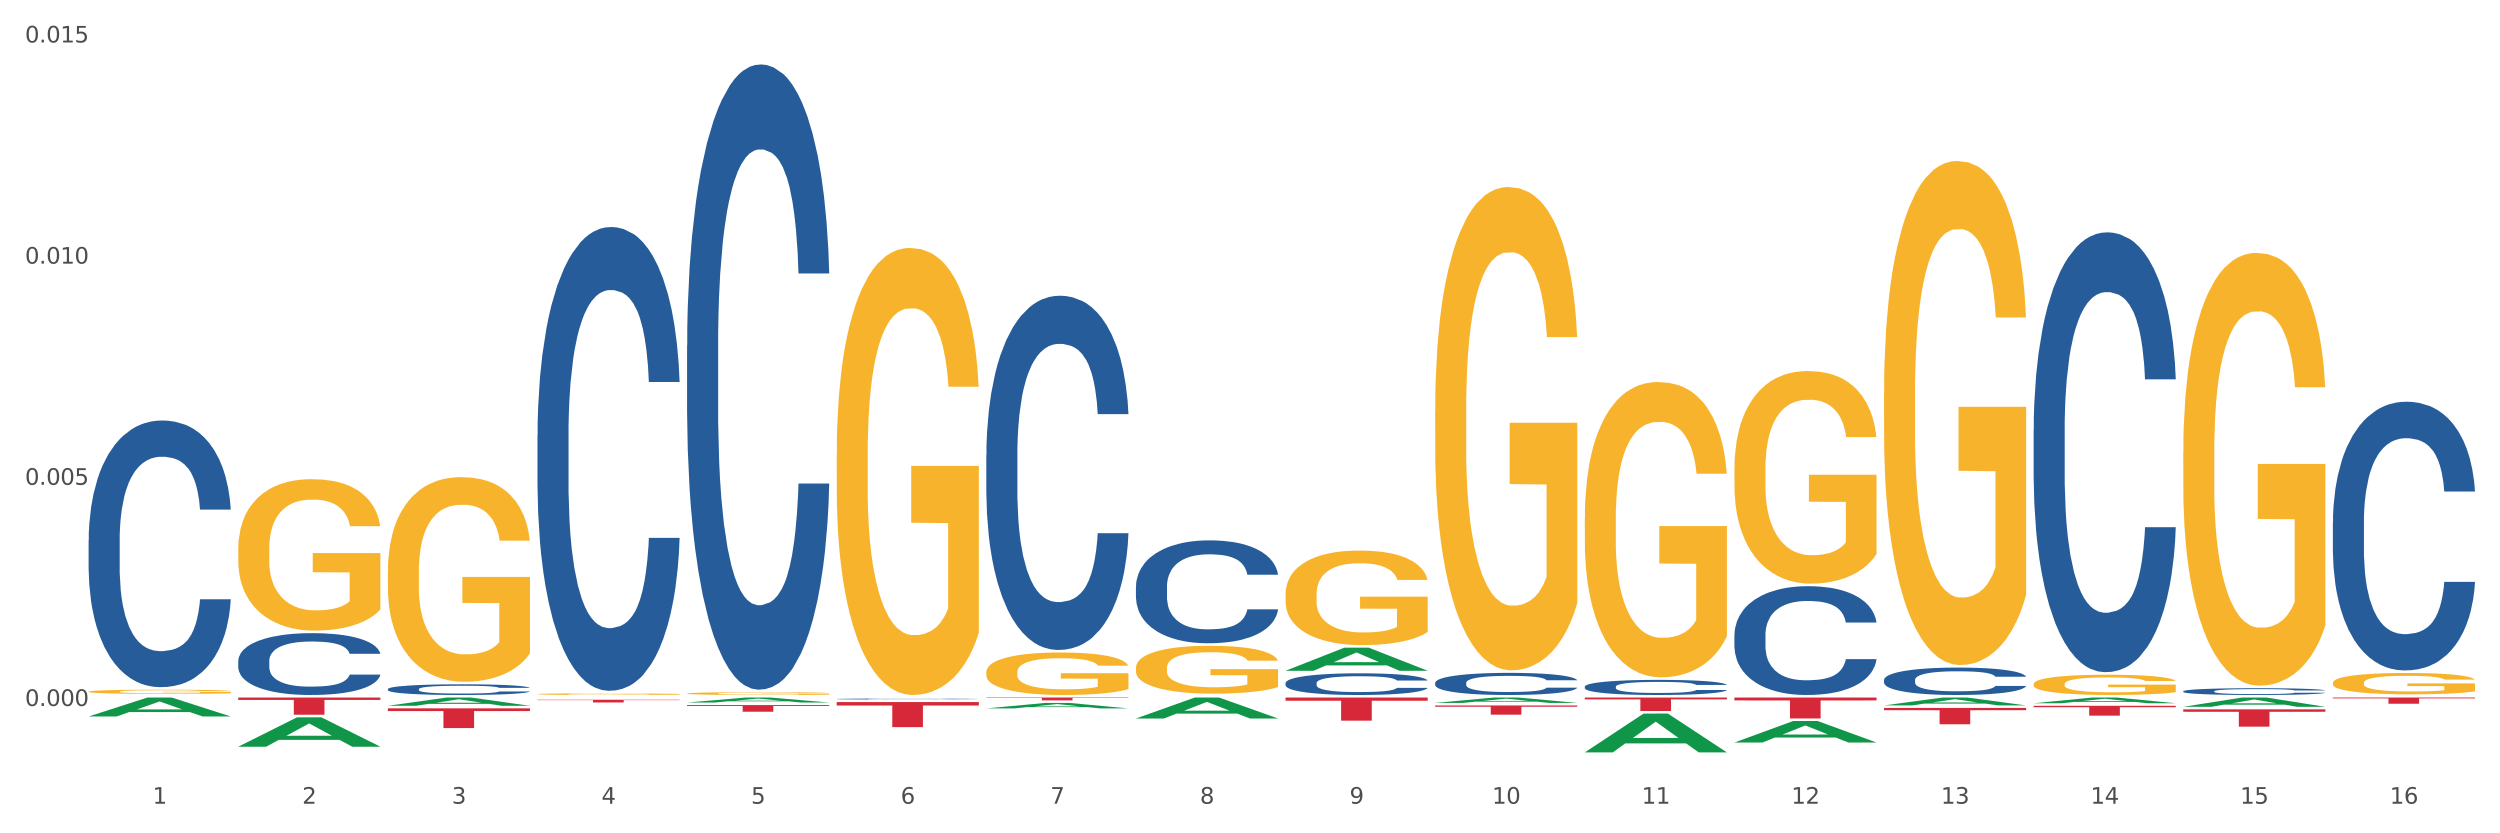 <?xml version="1.0" encoding="utf-8" standalone="no"?>
<!DOCTYPE svg PUBLIC "-//W3C//DTD SVG 1.1//EN"
  "http://www.w3.org/Graphics/SVG/1.1/DTD/svg11.dtd">
<svg xmlns:xlink="http://www.w3.org/1999/xlink" width="1080pt" height="360pt" viewBox="0 0 1080 360" xmlns="http://www.w3.org/2000/svg" version="1.1">
 <rect x="0" y="0" width="1080" height="360" fill="#333333" stroke="none"/>
 <defs>
  <style type="text/css">*{stroke-linejoin: round; stroke-linecap: butt}</style>
 </defs>
 <g id="figure_1">
  <g id="patch_1">
   <path d="M 0 360 
L 1080 360 
L 1080 0 
L 0 0 
z
" style="fill: #ffffff; stroke: #ffffff; stroke-linejoin: miter"/>
  </g>
  <g id="axes_1">
   <g id="matplotlib.axis_1">
    <g id="xtick_1">
     <g id="text_1">
      <!-- 1 -->
      <g style="fill: #4d4d4d" transform="translate(65.93 347.204) scale(0.096 -0.096)">
       <defs>
        <path id="DejaVuSans-31" d="M 794 531 
L 1825 531 
L 1825 4091 
L 703 3866 
L 703 4441 
L 1819 4666 
L 2450 4666 
L 2450 531 
L 3481 531 
L 3481 0 
L 794 0 
L 794 531 
z
" transform="scale(0.016)"/>
       </defs>
       <use xlink:href="#DejaVuSans-31"/>
      </g>
     </g>
    </g>
    <g id="xtick_2">
     <g id="text_2">
      <!-- 2 -->
      <g style="fill: #4d4d4d" transform="translate(130.565 347.204) scale(0.096 -0.096)">
       <defs>
        <path id="DejaVuSans-32" d="M 1228 531 
L 3431 531 
L 3431 0 
L 469 0 
L 469 531 
Q 828 903 1448 1529 
Q 2069 2156 2228 2338 
Q 2531 2678 2651 2914 
Q 2772 3150 2772 3378 
Q 2772 3750 2511 3984 
Q 2250 4219 1831 4219 
Q 1534 4219 1204 4116 
Q 875 4013 500 3803 
L 500 4441 
Q 881 4594 1212 4672 
Q 1544 4750 1819 4750 
Q 2544 4750 2975 4387 
Q 3406 4025 3406 3419 
Q 3406 3131 3298 2873 
Q 3191 2616 2906 2266 
Q 2828 2175 2409 1742 
Q 1991 1309 1228 531 
z
" transform="scale(0.016)"/>
       </defs>
       <use xlink:href="#DejaVuSans-32"/>
      </g>
     </g>
    </g>
    <g id="xtick_3">
     <g id="text_3">
      <!-- 3 -->
      <g style="fill: #4d4d4d" transform="translate(195.199 347.204) scale(0.096 -0.096)">
       <defs>
        <path id="DejaVuSans-33" d="M 2597 2516 
Q 3050 2419 3304 2112 
Q 3559 1806 3559 1356 
Q 3559 666 3084 287 
Q 2609 -91 1734 -91 
Q 1441 -91 1130 -33 
Q 819 25 488 141 
L 488 750 
Q 750 597 1062 519 
Q 1375 441 1716 441 
Q 2309 441 2620 675 
Q 2931 909 2931 1356 
Q 2931 1769 2642 2001 
Q 2353 2234 1838 2234 
L 1294 2234 
L 1294 2753 
L 1863 2753 
Q 2328 2753 2575 2939 
Q 2822 3125 2822 3475 
Q 2822 3834 2567 4026 
Q 2313 4219 1838 4219 
Q 1578 4219 1281 4162 
Q 984 4106 628 3988 
L 628 4550 
Q 988 4650 1302 4700 
Q 1616 4750 1894 4750 
Q 2613 4750 3031 4423 
Q 3450 4097 3450 3541 
Q 3450 3153 3228 2886 
Q 3006 2619 2597 2516 
z
" transform="scale(0.016)"/>
       </defs>
       <use xlink:href="#DejaVuSans-33"/>
      </g>
     </g>
    </g>
    <g id="xtick_4">
     <g id="text_4">
      <!-- 4 -->
      <g style="fill: #4d4d4d" transform="translate(259.833 347.204) scale(0.096 -0.096)">
       <defs>
        <path id="DejaVuSans-34" d="M 2419 4116 
L 825 1625 
L 2419 1625 
L 2419 4116 
z
M 2253 4666 
L 3047 4666 
L 3047 1625 
L 3713 1625 
L 3713 1100 
L 3047 1100 
L 3047 0 
L 2419 0 
L 2419 1100 
L 313 1100 
L 313 1709 
L 2253 4666 
z
" transform="scale(0.016)"/>
       </defs>
       <use xlink:href="#DejaVuSans-34"/>
      </g>
     </g>
    </g>
    <g id="xtick_5">
     <g id="text_5">
      <!-- 5 -->
      <g style="fill: #4d4d4d" transform="translate(324.467 347.204) scale(0.096 -0.096)">
       <defs>
        <path id="DejaVuSans-35" d="M 691 4666 
L 3169 4666 
L 3169 4134 
L 1269 4134 
L 1269 2991 
Q 1406 3038 1543 3061 
Q 1681 3084 1819 3084 
Q 2600 3084 3056 2656 
Q 3513 2228 3513 1497 
Q 3513 744 3044 326 
Q 2575 -91 1722 -91 
Q 1428 -91 1123 -41 
Q 819 9 494 109 
L 494 744 
Q 775 591 1075 516 
Q 1375 441 1709 441 
Q 2250 441 2565 725 
Q 2881 1009 2881 1497 
Q 2881 1984 2565 2268 
Q 2250 2553 1709 2553 
Q 1456 2553 1204 2497 
Q 953 2441 691 2322 
L 691 4666 
z
" transform="scale(0.016)"/>
       </defs>
       <use xlink:href="#DejaVuSans-35"/>
      </g>
     </g>
    </g>
    <g id="xtick_6">
     <g id="text_6">
      <!-- 6 -->
      <g style="fill: #4d4d4d" transform="translate(389.102 347.204) scale(0.096 -0.096)">
       <defs>
        <path id="DejaVuSans-36" d="M 2113 2584 
Q 1688 2584 1439 2293 
Q 1191 2003 1191 1497 
Q 1191 994 1439 701 
Q 1688 409 2113 409 
Q 2538 409 2786 701 
Q 3034 994 3034 1497 
Q 3034 2003 2786 2293 
Q 2538 2584 2113 2584 
z
M 3366 4563 
L 3366 3988 
Q 3128 4100 2886 4159 
Q 2644 4219 2406 4219 
Q 1781 4219 1451 3797 
Q 1122 3375 1075 2522 
Q 1259 2794 1537 2939 
Q 1816 3084 2150 3084 
Q 2853 3084 3261 2657 
Q 3669 2231 3669 1497 
Q 3669 778 3244 343 
Q 2819 -91 2113 -91 
Q 1303 -91 875 529 
Q 447 1150 447 2328 
Q 447 3434 972 4092 
Q 1497 4750 2381 4750 
Q 2619 4750 2861 4703 
Q 3103 4656 3366 4563 
z
" transform="scale(0.016)"/>
       </defs>
       <use xlink:href="#DejaVuSans-36"/>
      </g>
     </g>
    </g>
    <g id="xtick_7">
     <g id="text_7">
      <!-- 7 -->
      <g style="fill: #4d4d4d" transform="translate(453.736 347.204) scale(0.096 -0.096)">
       <defs>
        <path id="DejaVuSans-37" d="M 525 4666 
L 3525 4666 
L 3525 4397 
L 1831 0 
L 1172 0 
L 2766 4134 
L 525 4134 
L 525 4666 
z
" transform="scale(0.016)"/>
       </defs>
       <use xlink:href="#DejaVuSans-37"/>
      </g>
     </g>
    </g>
    <g id="xtick_8">
     <g id="text_8">
      <!-- 8 -->
      <g style="fill: #4d4d4d" transform="translate(518.37 347.204) scale(0.096 -0.096)">
       <defs>
        <path id="DejaVuSans-38" d="M 2034 2216 
Q 1584 2216 1326 1975 
Q 1069 1734 1069 1313 
Q 1069 891 1326 650 
Q 1584 409 2034 409 
Q 2484 409 2743 651 
Q 3003 894 3003 1313 
Q 3003 1734 2745 1975 
Q 2488 2216 2034 2216 
z
M 1403 2484 
Q 997 2584 770 2862 
Q 544 3141 544 3541 
Q 544 4100 942 4425 
Q 1341 4750 2034 4750 
Q 2731 4750 3128 4425 
Q 3525 4100 3525 3541 
Q 3525 3141 3298 2862 
Q 3072 2584 2669 2484 
Q 3125 2378 3379 2068 
Q 3634 1759 3634 1313 
Q 3634 634 3220 271 
Q 2806 -91 2034 -91 
Q 1263 -91 848 271 
Q 434 634 434 1313 
Q 434 1759 690 2068 
Q 947 2378 1403 2484 
z
M 1172 3481 
Q 1172 3119 1398 2916 
Q 1625 2713 2034 2713 
Q 2441 2713 2670 2916 
Q 2900 3119 2900 3481 
Q 2900 3844 2670 4047 
Q 2441 4250 2034 4250 
Q 1625 4250 1398 4047 
Q 1172 3844 1172 3481 
z
" transform="scale(0.016)"/>
       </defs>
       <use xlink:href="#DejaVuSans-38"/>
      </g>
     </g>
    </g>
    <g id="xtick_9">
     <g id="text_9">
      <!-- 9 -->
      <g style="fill: #4d4d4d" transform="translate(583.005 347.204) scale(0.096 -0.096)">
       <defs>
        <path id="DejaVuSans-39" d="M 703 97 
L 703 672 
Q 941 559 1184 500 
Q 1428 441 1663 441 
Q 2288 441 2617 861 
Q 2947 1281 2994 2138 
Q 2813 1869 2534 1725 
Q 2256 1581 1919 1581 
Q 1219 1581 811 2004 
Q 403 2428 403 3163 
Q 403 3881 828 4315 
Q 1253 4750 1959 4750 
Q 2769 4750 3195 4129 
Q 3622 3509 3622 2328 
Q 3622 1225 3098 567 
Q 2575 -91 1691 -91 
Q 1453 -91 1209 -44 
Q 966 3 703 97 
z
M 1959 2075 
Q 2384 2075 2632 2365 
Q 2881 2656 2881 3163 
Q 2881 3666 2632 3958 
Q 2384 4250 1959 4250 
Q 1534 4250 1286 3958 
Q 1038 3666 1038 3163 
Q 1038 2656 1286 2365 
Q 1534 2075 1959 2075 
z
" transform="scale(0.016)"/>
       </defs>
       <use xlink:href="#DejaVuSans-39"/>
      </g>
     </g>
    </g>
    <g id="xtick_10">
     <g id="text_10">
      <!-- 10 -->
      <g style="fill: #4d4d4d" transform="translate(644.585 347.204) scale(0.096 -0.096)">
       <defs>
        <path id="DejaVuSans-30" d="M 2034 4250 
Q 1547 4250 1301 3770 
Q 1056 3291 1056 2328 
Q 1056 1369 1301 889 
Q 1547 409 2034 409 
Q 2525 409 2770 889 
Q 3016 1369 3016 2328 
Q 3016 3291 2770 3770 
Q 2525 4250 2034 4250 
z
M 2034 4750 
Q 2819 4750 3233 4129 
Q 3647 3509 3647 2328 
Q 3647 1150 3233 529 
Q 2819 -91 2034 -91 
Q 1250 -91 836 529 
Q 422 1150 422 2328 
Q 422 3509 836 4129 
Q 1250 4750 2034 4750 
z
" transform="scale(0.016)"/>
       </defs>
       <use xlink:href="#DejaVuSans-31"/>
       <use xlink:href="#DejaVuSans-30" transform="translate(63.623 0)"/>
      </g>
     </g>
    </g>
    <g id="xtick_11">
     <g id="text_11">
      <!-- 11 -->
      <g style="fill: #4d4d4d" transform="translate(709.219 347.204) scale(0.096 -0.096)">
       <use xlink:href="#DejaVuSans-31"/>
       <use xlink:href="#DejaVuSans-31" transform="translate(63.623 0)"/>
      </g>
     </g>
    </g>
    <g id="xtick_12">
     <g id="text_12">
      <!-- 12 -->
      <g style="fill: #4d4d4d" transform="translate(773.854 347.204) scale(0.096 -0.096)">
       <use xlink:href="#DejaVuSans-31"/>
       <use xlink:href="#DejaVuSans-32" transform="translate(63.623 0)"/>
      </g>
     </g>
    </g>
    <g id="xtick_13">
     <g id="text_13">
      <!-- 13 -->
      <g style="fill: #4d4d4d" transform="translate(838.488 347.204) scale(0.096 -0.096)">
       <use xlink:href="#DejaVuSans-31"/>
       <use xlink:href="#DejaVuSans-33" transform="translate(63.623 0)"/>
      </g>
     </g>
    </g>
    <g id="xtick_14">
     <g id="text_14">
      <!-- 14 -->
      <g style="fill: #4d4d4d" transform="translate(903.122 347.204) scale(0.096 -0.096)">
       <use xlink:href="#DejaVuSans-31"/>
       <use xlink:href="#DejaVuSans-34" transform="translate(63.623 0)"/>
      </g>
     </g>
    </g>
    <g id="xtick_15">
     <g id="text_15">
      <!-- 15 -->
      <g style="fill: #4d4d4d" transform="translate(967.756 347.204) scale(0.096 -0.096)">
       <use xlink:href="#DejaVuSans-31"/>
       <use xlink:href="#DejaVuSans-35" transform="translate(63.623 0)"/>
      </g>
     </g>
    </g>
    <g id="xtick_16">
     <g id="text_16">
      <!-- 16 -->
      <g style="fill: #4d4d4d" transform="translate(1032.391 347.204) scale(0.096 -0.096)">
       <use xlink:href="#DejaVuSans-31"/>
       <use xlink:href="#DejaVuSans-36" transform="translate(63.623 0)"/>
      </g>
     </g>
    </g>
    <g id="xtick_17"/>
    <g id="xtick_18"/>
    <g id="xtick_19"/>
    <g id="xtick_20"/>
    <g id="xtick_21"/>
    <g id="xtick_22"/>
    <g id="xtick_23"/>
    <g id="xtick_24"/>
    <g id="xtick_25"/>
    <g id="xtick_26"/>
    <g id="xtick_27"/>
    <g id="xtick_28"/>
    <g id="xtick_29"/>
    <g id="xtick_30"/>
    <g id="xtick_31"/>
   </g>
   <g id="matplotlib.axis_2">
    <g id="ytick_1">
     <g id="text_17">
      <!-- 0.000 -->
      <g style="fill: #4d4d4d" transform="translate(10.8 304.977) scale(0.096 -0.096)">
       <defs>
        <path id="DejaVuSans-2e" d="M 684 794 
L 1344 794 
L 1344 0 
L 684 0 
L 684 794 
z
" transform="scale(0.016)"/>
       </defs>
       <use xlink:href="#DejaVuSans-30"/>
       <use xlink:href="#DejaVuSans-2e" transform="translate(63.623 0)"/>
       <use xlink:href="#DejaVuSans-30" transform="translate(95.41 0)"/>
       <use xlink:href="#DejaVuSans-30" transform="translate(159.033 0)"/>
       <use xlink:href="#DejaVuSans-30" transform="translate(222.656 0)"/>
      </g>
     </g>
    </g>
    <g id="ytick_2">
     <g id="text_18">
      <!-- 0.005 -->
      <g style="fill: #4d4d4d" transform="translate(10.8 209.437) scale(0.096 -0.096)">
       <use xlink:href="#DejaVuSans-30"/>
       <use xlink:href="#DejaVuSans-2e" transform="translate(63.623 0)"/>
       <use xlink:href="#DejaVuSans-30" transform="translate(95.41 0)"/>
       <use xlink:href="#DejaVuSans-30" transform="translate(159.033 0)"/>
       <use xlink:href="#DejaVuSans-35" transform="translate(222.656 0)"/>
      </g>
     </g>
    </g>
    <g id="ytick_3">
     <g id="text_19">
      <!-- 0.010 -->
      <g style="fill: #4d4d4d" transform="translate(10.8 113.897) scale(0.096 -0.096)">
       <use xlink:href="#DejaVuSans-30"/>
       <use xlink:href="#DejaVuSans-2e" transform="translate(63.623 0)"/>
       <use xlink:href="#DejaVuSans-30" transform="translate(95.41 0)"/>
       <use xlink:href="#DejaVuSans-31" transform="translate(159.033 0)"/>
       <use xlink:href="#DejaVuSans-30" transform="translate(222.656 0)"/>
      </g>
     </g>
    </g>
    <g id="ytick_4">
     <g id="text_20">
      <!-- 0.015 -->
      <g style="fill: #4d4d4d" transform="translate(10.8 18.357) scale(0.096 -0.096)">
       <use xlink:href="#DejaVuSans-30"/>
       <use xlink:href="#DejaVuSans-2e" transform="translate(63.623 0)"/>
       <use xlink:href="#DejaVuSans-30" transform="translate(95.41 0)"/>
       <use xlink:href="#DejaVuSans-31" transform="translate(159.033 0)"/>
       <use xlink:href="#DejaVuSans-35" transform="translate(222.656 0)"/>
      </g>
     </g>
    </g>
    <g id="ytick_5"/>
    <g id="ytick_6"/>
    <g id="ytick_7"/>
   </g>
   <g id="PolyCollection_1">
    <path d="M 38.283 309.507 
L 38.346 309.499 
L 63.667 301.337 
L 74.175 301.329 
L 99.686 309.522 
L 87.532 309.522 
L 82.024 307.614 
L 55.881 307.614 
L 55.691 307.645 
L 50.374 309.522 
L 38.283 309.522 
L 38.283 309.507 
L 59.173 306.476 
L 78.733 306.468 
L 69.048 303.076 
L 68.921 303.06 
L 68.794 303.083 
L 59.109 306.468 
L 59.173 306.476 
L 38.283 309.507 
z
" clip-path="url(#pde457b9dae)" style="fill: #109648"/>
    <path d="M 943.163 306.44 
L 1004.566 306.44 
L 1004.566 307.482 
L 980.412 307.489 
L 980.412 313.934 
L 967.171 313.934 
L 967.171 307.489 
L 943.163 307.482 
L 943.163 306.448 
L 943.163 306.44 
z
" clip-path="url(#pde457b9dae)" style="fill: #d62839"/>
    <path d="M 878.529 304.903 
L 939.931 304.903 
L 939.931 305.498 
L 915.778 305.502 
L 915.778 309.182 
L 902.537 309.182 
L 902.537 305.502 
L 878.529 305.498 
L 878.529 304.907 
L 878.529 304.903 
z
" clip-path="url(#pde457b9dae)" style="fill: #d62839"/>
    <path d="M 813.895 305.838 
L 875.297 305.838 
L 875.297 306.816 
L 851.143 306.822 
L 851.143 312.874 
L 837.903 312.874 
L 837.903 306.822 
L 813.895 306.816 
L 813.895 305.844 
L 813.895 305.838 
z
" clip-path="url(#pde457b9dae)" style="fill: #d62839"/>
    <path d="M 749.26 301.329 
L 810.663 301.329 
L 810.663 302.585 
L 786.509 302.593 
L 786.509 310.363 
L 773.268 310.363 
L 773.268 302.593 
L 749.26 302.585 
L 749.26 301.338 
L 749.26 301.329 
z
" clip-path="url(#pde457b9dae)" style="fill: #d62839"/>
    <path d="M 684.626 301.329 
L 746.029 301.329 
L 746.029 302.139 
L 721.875 302.145 
L 721.875 307.159 
L 708.634 307.159 
L 708.634 302.145 
L 684.626 302.139 
L 684.626 301.335 
L 684.626 301.329 
z
" clip-path="url(#pde457b9dae)" style="fill: #d62839"/>
    <path d="M 619.992 304.749 
L 681.394 304.749 
L 681.394 305.303 
L 657.241 305.307 
L 657.241 308.735 
L 644 308.735 
L 644 305.307 
L 619.992 305.303 
L 619.992 304.753 
L 619.992 304.749 
z
" clip-path="url(#pde457b9dae)" style="fill: #d62839"/>
    <path d="M 555.357 301.329 
L 616.76 301.329 
L 616.76 302.718 
L 592.606 302.727 
L 592.606 311.321 
L 579.365 311.321 
L 579.365 302.727 
L 555.357 302.718 
L 555.357 301.339 
L 555.357 301.329 
z
" clip-path="url(#pde457b9dae)" style="fill: #d62839"/>
    <path d="M 426.089 301.329 
L 487.491 301.329 
L 487.491 301.502 
L 463.338 301.503 
L 463.338 302.571 
L 450.097 302.571 
L 450.097 301.503 
L 426.089 301.502 
L 426.089 301.33 
L 426.089 301.329 
z
" clip-path="url(#pde457b9dae)" style="fill: #d62839"/>
    <path d="M 361.454 303.289 
L 422.857 303.289 
L 422.857 304.793 
L 398.703 304.803 
L 398.703 314.112 
L 385.463 314.112 
L 385.463 304.803 
L 361.454 304.793 
L 361.454 303.299 
L 361.454 303.289 
z
" clip-path="url(#pde457b9dae)" style="fill: #d62839"/>
    <path d="M 296.82 304.58 
L 358.223 304.58 
L 358.223 304.982 
L 334.069 304.985 
L 334.069 307.474 
L 320.828 307.474 
L 320.828 304.985 
L 296.82 304.982 
L 296.82 304.583 
L 296.82 304.58 
z
" clip-path="url(#pde457b9dae)" style="fill: #d62839"/>
    <path d="M 232.186 302.283 
L 293.588 302.283 
L 293.588 302.445 
L 269.435 302.447 
L 269.435 303.452 
L 256.194 303.452 
L 256.194 302.447 
L 232.186 302.445 
L 232.186 302.284 
L 232.186 302.283 
z
" clip-path="url(#pde457b9dae)" style="fill: #d62839"/>
    <path d="M 167.552 306.004 
L 228.954 306.004 
L 228.954 307.187 
L 204.801 307.195 
L 204.801 314.521 
L 191.56 314.521 
L 191.56 307.195 
L 167.552 307.187 
L 167.552 306.012 
L 167.552 306.004 
z
" clip-path="url(#pde457b9dae)" style="fill: #d62839"/>
    <path d="M 102.917 301.329 
L 164.32 301.329 
L 164.32 302.365 
L 140.166 302.372 
L 140.166 308.779 
L 126.925 308.779 
L 126.925 302.372 
L 102.917 302.365 
L 102.917 301.336 
L 102.917 301.329 
z
" clip-path="url(#pde457b9dae)" style="fill: #d62839"/>
    <path d="M 1007.797 301.329 
L 1069.2 301.329 
L 1069.2 301.704 
L 1045.046 301.707 
L 1045.046 304.027 
L 1031.806 304.027 
L 1031.806 301.707 
L 1007.797 301.704 
L 1007.797 301.332 
L 1007.797 301.329 
z
" clip-path="url(#pde457b9dae)" style="fill: #d62839"/>
    <path d="M 38.283 233.415 
L 38.356 233.31 
L 38.356 230.364 
L 38.573 226.366 
L 39.372 219.001 
L 40.388 213.425 
L 42.13 206.902 
L 43.073 204.166 
L 44.307 201.115 
L 46.847 196.17 
L 49.751 191.961 
L 51.783 189.647 
L 53.307 188.174 
L 56.718 185.543 
L 58.678 184.386 
L 60.71 183.439 
L 62.452 182.808 
L 65.355 182.071 
L 67.678 181.756 
L 70.363 181.651 
L 72.613 181.756 
L 75.589 182.177 
L 79.944 183.439 
L 81.613 184.176 
L 83.863 185.438 
L 86.186 187.122 
L 88.073 188.805 
L 90.25 191.225 
L 92.5 194.381 
L 94.678 198.38 
L 96.202 202.062 
L 97.436 205.955 
L 98.524 210.689 
L 99.323 215.845 
L 99.686 220.159 
L 86.403 220.159 
L 86.041 216.266 
L 85.315 212.057 
L 84.589 209.216 
L 83.791 206.902 
L 82.557 204.271 
L 81.468 202.588 
L 79.654 200.589 
L 77.984 199.326 
L 76.605 198.59 
L 74.936 197.959 
L 71.379 197.327 
L 68.839 197.327 
L 67.242 197.538 
L 65.283 198.064 
L 63.613 198.8 
L 61.654 200.063 
L 60.13 201.431 
L 58.605 203.219 
L 57.734 204.482 
L 56.428 206.797 
L 55.557 208.69 
L 54.396 211.952 
L 53.743 214.267 
L 52.581 220.264 
L 52.073 224.683 
L 51.855 227.734 
L 51.71 231.101 
L 51.71 247.514 
L 52.146 254.879 
L 52.509 258.035 
L 53.089 261.613 
L 54.178 266.242 
L 55.775 270.766 
L 57.444 274.028 
L 58.823 276.027 
L 60.13 277.5 
L 61.436 278.657 
L 63.033 279.709 
L 64.339 280.341 
L 66.299 280.972 
L 68.621 281.287 
L 70.436 281.287 
L 74.137 280.761 
L 75.807 280.235 
L 77.404 279.499 
L 79.145 278.342 
L 80.524 277.079 
L 81.323 276.132 
L 82.629 274.133 
L 83.645 272.029 
L 84.516 269.609 
L 85.097 267.505 
L 85.75 264.348 
L 86.258 260.771 
L 86.403 258.877 
L 99.686 258.877 
L 99.395 262.665 
L 98.887 266.347 
L 97.871 271.292 
L 97.073 274.133 
L 95.839 277.605 
L 94.532 280.551 
L 92.718 283.813 
L 91.049 286.233 
L 89.307 288.337 
L 87.42 290.231 
L 84.008 292.861 
L 82.774 293.597 
L 80.162 294.86 
L 78.129 295.596 
L 75.154 296.333 
L 72.105 296.754 
L 68.912 296.859 
L 66.081 296.649 
L 62.96 296.017 
L 61.001 295.386 
L 58.823 294.439 
L 56.283 292.966 
L 53.888 291.178 
L 51.638 289.073 
L 49.533 286.653 
L 47.573 283.918 
L 45.033 279.394 
L 43.146 274.975 
L 41.767 270.871 
L 40.823 267.399 
L 39.88 262.98 
L 39.372 259.929 
L 38.573 252.564 
L 38.283 245.725 
L 38.283 233.415 
z
" clip-path="url(#pde457b9dae)" style="fill: #255c99"/>
    <path d="M 38.283 298.792 
L 38.355 298.791 
L 38.355 298.731 
L 38.5 298.68 
L 39.225 298.555 
L 40.313 298.452 
L 41.11 298.398 
L 41.908 298.353 
L 42.85 298.308 
L 44.01 298.262 
L 46.112 298.194 
L 47.417 298.159 
L 49.012 298.122 
L 51.912 298.069 
L 54.014 298.039 
L 56.189 298.014 
L 59.741 297.985 
L 62.061 297.971 
L 64.526 297.961 
L 67.498 297.955 
L 69.745 297.953 
L 74.675 297.958 
L 78.88 297.973 
L 80.91 297.985 
L 83.519 298.004 
L 84.897 298.018 
L 87.144 298.044 
L 89.464 298.079 
L 91.059 298.109 
L 93.451 298.165 
L 95.263 298.222 
L 96.931 298.291 
L 97.801 298.34 
L 98.453 298.384 
L 99.033 298.436 
L 99.613 298.517 
L 86.564 298.517 
L 86.057 298.459 
L 85.259 298.404 
L 84.099 298.351 
L 83.084 298.318 
L 81.345 298.276 
L 79.75 298.25 
L 78.082 298.23 
L 76.052 298.213 
L 74.458 298.205 
L 72.21 298.199 
L 67.788 298.2 
L 64.816 298.213 
L 62.786 298.23 
L 61.481 298.245 
L 60.321 298.262 
L 59.016 298.285 
L 57.494 298.32 
L 56.407 298.351 
L 55.319 298.391 
L 54.449 298.431 
L 53.652 298.477 
L 52.999 298.527 
L 52.492 298.578 
L 52.057 298.641 
L 51.694 298.746 
L 51.694 298.973 
L 51.839 299.025 
L 52.202 299.093 
L 52.637 299.144 
L 53.362 299.206 
L 54.014 299.247 
L 55.247 299.307 
L 56.624 299.357 
L 57.711 299.388 
L 58.799 299.415 
L 60.684 299.451 
L 62.786 299.481 
L 64.598 299.499 
L 67.063 299.516 
L 68.731 299.522 
L 70.18 299.526 
L 73.733 299.526 
L 76.27 299.521 
L 79.097 299.509 
L 81.272 299.494 
L 83.084 299.476 
L 85.114 299.446 
L 86.419 299.418 
L 86.419 299.071 
L 70.47 299.07 
L 70.47 298.839 
L 99.686 298.839 
L 99.686 299.516 
L 98.453 299.551 
L 97.076 299.582 
L 95.626 299.61 
L 93.451 299.645 
L 90.841 299.678 
L 88.521 299.702 
L 86.057 299.722 
L 83.157 299.74 
L 79.387 299.756 
L 77.067 299.763 
L 74.168 299.768 
L 70.76 299.77 
L 67.788 299.766 
L 64.888 299.758 
L 61.844 299.743 
L 58.871 299.722 
L 56.624 299.7 
L 54.377 299.673 
L 51.984 299.639 
L 50.1 299.605 
L 48.65 299.576 
L 47.055 299.537 
L 45.315 299.488 
L 44.01 299.443 
L 42.85 299.396 
L 41.618 299.337 
L 40.748 299.285 
L 39.878 299.22 
L 39.37 299.172 
L 38.79 299.098 
L 38.355 298.993 
L 38.283 298.792 
z
" clip-path="url(#pde457b9dae)" style="fill: #f7b32b"/>
    <path d="M 167.552 297.692 
L 167.624 297.688 
L 167.624 297.569 
L 167.842 297.409 
L 168.64 297.114 
L 169.656 296.89 
L 171.398 296.629 
L 172.342 296.519 
L 173.576 296.397 
L 176.116 296.198 
L 179.019 296.03 
L 181.051 295.937 
L 182.576 295.878 
L 185.987 295.772 
L 187.947 295.726 
L 189.979 295.688 
L 191.721 295.663 
L 194.624 295.633 
L 196.946 295.621 
L 199.632 295.616 
L 201.882 295.621 
L 204.858 295.637 
L 209.212 295.688 
L 210.882 295.718 
L 213.132 295.768 
L 215.454 295.836 
L 217.341 295.903 
L 219.519 296 
L 221.769 296.127 
L 223.946 296.287 
L 225.47 296.435 
L 226.704 296.591 
L 227.793 296.781 
L 228.591 296.987 
L 228.954 297.16 
L 215.672 297.16 
L 215.309 297.004 
L 214.583 296.835 
L 213.858 296.722 
L 213.059 296.629 
L 211.825 296.523 
L 210.737 296.456 
L 208.922 296.376 
L 207.253 296.325 
L 205.874 296.296 
L 204.204 296.27 
L 200.648 296.245 
L 198.108 296.245 
L 196.511 296.253 
L 194.551 296.274 
L 192.882 296.304 
L 190.922 296.355 
L 189.398 296.409 
L 187.874 296.481 
L 187.003 296.532 
L 185.697 296.625 
L 184.826 296.7 
L 183.664 296.831 
L 183.011 296.924 
L 181.85 297.164 
L 181.342 297.342 
L 181.124 297.464 
L 180.979 297.599 
L 180.979 298.257 
L 181.414 298.552 
L 181.777 298.679 
L 182.358 298.822 
L 183.447 299.008 
L 185.043 299.189 
L 186.713 299.32 
L 188.092 299.4 
L 189.398 299.459 
L 190.705 299.506 
L 192.301 299.548 
L 193.608 299.573 
L 195.567 299.598 
L 197.89 299.611 
L 199.704 299.611 
L 203.406 299.59 
L 205.075 299.569 
L 206.672 299.539 
L 208.414 299.493 
L 209.793 299.442 
L 210.591 299.404 
L 211.898 299.324 
L 212.914 299.24 
L 213.785 299.143 
L 214.366 299.058 
L 215.019 298.932 
L 215.527 298.788 
L 215.672 298.713 
L 228.954 298.713 
L 228.664 298.864 
L 228.156 299.012 
L 227.14 299.21 
L 226.341 299.324 
L 225.107 299.463 
L 223.801 299.582 
L 221.987 299.712 
L 220.317 299.809 
L 218.575 299.894 
L 216.688 299.97 
L 213.277 300.075 
L 212.043 300.105 
L 209.43 300.155 
L 207.398 300.185 
L 204.422 300.214 
L 201.374 300.231 
L 198.18 300.235 
L 195.35 300.227 
L 192.229 300.202 
L 190.269 300.176 
L 188.092 300.138 
L 185.551 300.079 
L 183.156 300.008 
L 180.906 299.923 
L 178.801 299.826 
L 176.842 299.717 
L 174.302 299.535 
L 172.414 299.358 
L 171.035 299.193 
L 170.092 299.054 
L 169.148 298.877 
L 168.64 298.755 
L 167.842 298.459 
L 167.552 298.185 
L 167.552 297.692 
z
" clip-path="url(#pde457b9dae)" style="fill: #255c99"/>
    <path d="M 232.186 188.091 
L 232.258 187.908 
L 232.258 182.784 
L 232.476 175.831 
L 233.275 163.022 
L 234.291 153.324 
L 236.033 141.979 
L 236.976 137.222 
L 238.21 131.916 
L 240.75 123.316 
L 243.654 115.996 
L 245.686 111.971 
L 247.21 109.409 
L 250.621 104.834 
L 252.581 102.822 
L 254.613 101.175 
L 256.355 100.077 
L 259.258 98.796 
L 261.581 98.247 
L 264.266 98.064 
L 266.516 98.247 
L 269.492 98.979 
L 273.847 101.175 
L 275.516 102.456 
L 277.766 104.652 
L 280.089 107.579 
L 281.976 110.507 
L 284.153 114.715 
L 286.403 120.205 
L 288.58 127.158 
L 290.105 133.562 
L 291.338 140.333 
L 292.427 148.567 
L 293.226 157.533 
L 293.588 165.035 
L 280.306 165.035 
L 279.943 158.265 
L 279.218 150.946 
L 278.492 146.005 
L 277.693 141.979 
L 276.46 137.405 
L 275.371 134.477 
L 273.556 131.001 
L 271.887 128.805 
L 270.508 127.524 
L 268.839 126.426 
L 265.282 125.328 
L 262.742 125.328 
L 261.145 125.694 
L 259.186 126.609 
L 257.516 127.89 
L 255.557 130.086 
L 254.032 132.465 
L 252.508 135.575 
L 251.637 137.771 
L 250.331 141.797 
L 249.46 145.09 
L 248.299 150.763 
L 247.645 154.788 
L 246.484 165.218 
L 245.976 172.903 
L 245.758 178.21 
L 245.613 184.065 
L 245.613 212.61 
L 246.049 225.419 
L 246.412 230.908 
L 246.992 237.129 
L 248.081 245.18 
L 249.678 253.049 
L 251.347 258.721 
L 252.726 262.198 
L 254.032 264.759 
L 255.339 266.772 
L 256.936 268.602 
L 258.242 269.7 
L 260.202 270.798 
L 262.524 271.347 
L 264.339 271.347 
L 268.04 270.432 
L 269.71 269.517 
L 271.306 268.236 
L 273.048 266.223 
L 274.427 264.027 
L 275.226 262.381 
L 276.532 258.904 
L 277.548 255.244 
L 278.419 251.036 
L 279 247.376 
L 279.653 241.887 
L 280.161 235.665 
L 280.306 232.372 
L 293.588 232.372 
L 293.298 238.959 
L 292.79 245.363 
L 291.774 253.963 
L 290.976 258.904 
L 289.742 264.942 
L 288.435 270.066 
L 286.621 275.738 
L 284.951 279.947 
L 283.21 283.606 
L 281.322 286.9 
L 277.911 291.474 
L 276.677 292.755 
L 274.064 294.951 
L 272.032 296.232 
L 269.056 297.513 
L 266.008 298.245 
L 262.815 298.428 
L 259.984 298.062 
L 256.863 296.964 
L 254.903 295.866 
L 252.726 294.219 
L 250.186 291.657 
L 247.791 288.547 
L 245.541 284.887 
L 243.436 280.679 
L 241.476 275.921 
L 238.936 268.053 
L 237.049 260.368 
L 235.67 253.232 
L 234.726 247.193 
L 233.783 239.508 
L 233.275 234.202 
L 232.476 221.393 
L 232.186 209.499 
L 232.186 188.091 
z
" clip-path="url(#pde457b9dae)" style="fill: #255c99"/>
    <path d="M 296.82 149.204 
L 296.893 148.957 
L 296.893 142.051 
L 297.11 132.677 
L 297.909 115.41 
L 298.925 102.337 
L 300.667 87.043 
L 301.61 80.63 
L 302.844 73.477 
L 305.385 61.883 
L 308.288 52.017 
L 310.32 46.59 
L 311.844 43.137 
L 315.255 36.97 
L 317.215 34.256 
L 319.247 32.036 
L 320.989 30.556 
L 323.892 28.83 
L 326.215 28.09 
L 328.9 27.843 
L 331.15 28.09 
L 334.126 29.076 
L 338.481 32.036 
L 340.15 33.763 
L 342.4 36.723 
L 344.723 40.67 
L 346.61 44.617 
L 348.787 50.29 
L 351.037 57.69 
L 353.215 67.063 
L 354.739 75.697 
L 355.973 84.823 
L 357.061 95.924 
L 357.86 108.01 
L 358.223 118.124 
L 344.941 118.124 
L 344.578 108.997 
L 343.852 99.13 
L 343.126 92.47 
L 342.328 87.043 
L 341.094 80.877 
L 340.005 76.93 
L 338.191 72.243 
L 336.521 69.283 
L 335.142 67.557 
L 333.473 66.077 
L 329.917 64.597 
L 327.376 64.597 
L 325.78 65.09 
L 323.82 66.323 
L 322.151 68.05 
L 320.191 71.01 
L 318.667 74.217 
L 317.143 78.41 
L 316.272 81.37 
L 314.965 86.797 
L 314.094 91.237 
L 312.933 98.884 
L 312.28 104.31 
L 311.118 118.37 
L 310.61 128.73 
L 310.393 135.884 
L 310.247 143.777 
L 310.247 182.257 
L 310.683 199.524 
L 311.046 206.924 
L 311.626 215.311 
L 312.715 226.164 
L 314.312 236.771 
L 315.981 244.418 
L 317.36 249.105 
L 318.667 252.558 
L 319.973 255.271 
L 321.57 257.738 
L 322.876 259.218 
L 324.836 260.698 
L 327.159 261.438 
L 328.973 261.438 
L 332.675 260.205 
L 334.344 258.971 
L 335.941 257.245 
L 337.683 254.531 
L 339.062 251.571 
L 339.86 249.351 
L 341.166 244.665 
L 342.183 239.731 
L 343.054 234.058 
L 343.634 229.124 
L 344.287 221.724 
L 344.795 213.338 
L 344.941 208.898 
L 358.223 208.898 
L 357.932 217.778 
L 357.424 226.411 
L 356.408 238.004 
L 355.61 244.665 
L 354.376 252.805 
L 353.07 259.711 
L 351.255 267.358 
L 349.586 273.031 
L 347.844 277.965 
L 345.957 282.405 
L 342.546 288.571 
L 341.312 290.298 
L 338.699 293.258 
L 336.667 294.985 
L 333.691 296.711 
L 330.642 297.698 
L 327.449 297.945 
L 324.618 297.452 
L 321.497 295.971 
L 319.538 294.491 
L 317.36 292.271 
L 314.82 288.818 
L 312.425 284.625 
L 310.175 279.691 
L 308.07 274.018 
L 306.11 267.605 
L 303.57 256.998 
L 301.683 246.638 
L 300.304 237.018 
L 299.36 228.878 
L 298.417 218.518 
L 297.909 211.364 
L 297.11 194.098 
L 296.82 178.064 
L 296.82 149.204 
z
" clip-path="url(#pde457b9dae)" style="fill: #255c99"/>
    <path d="M 1007.797 225.701 
L 1007.87 225.595 
L 1007.87 222.627 
L 1008.088 218.598 
L 1008.886 211.177 
L 1009.902 205.558 
L 1011.644 198.985 
L 1012.588 196.229 
L 1013.822 193.154 
L 1016.362 188.171 
L 1019.265 183.93 
L 1021.297 181.598 
L 1022.821 180.114 
L 1026.233 177.463 
L 1028.192 176.297 
L 1030.225 175.343 
L 1031.967 174.707 
L 1034.87 173.965 
L 1037.192 173.647 
L 1039.878 173.541 
L 1042.128 173.647 
L 1045.103 174.071 
L 1049.458 175.343 
L 1051.128 176.085 
L 1053.378 177.357 
L 1055.7 179.054 
L 1057.587 180.75 
L 1059.765 183.188 
L 1062.015 186.369 
L 1064.192 190.398 
L 1065.716 194.108 
L 1066.95 198.031 
L 1068.039 202.802 
L 1068.837 207.996 
L 1069.2 212.343 
L 1055.918 212.343 
L 1055.555 208.421 
L 1054.829 204.18 
L 1054.103 201.317 
L 1053.305 198.985 
L 1052.071 196.335 
L 1050.982 194.638 
L 1049.168 192.624 
L 1047.499 191.352 
L 1046.12 190.61 
L 1044.45 189.973 
L 1040.894 189.337 
L 1038.354 189.337 
L 1036.757 189.549 
L 1034.797 190.079 
L 1033.128 190.822 
L 1031.168 192.094 
L 1029.644 193.472 
L 1028.12 195.274 
L 1027.249 196.547 
L 1025.942 198.879 
L 1025.071 200.787 
L 1023.91 204.074 
L 1023.257 206.406 
L 1022.096 212.449 
L 1021.588 216.902 
L 1021.37 219.977 
L 1021.225 223.369 
L 1021.225 239.908 
L 1021.66 247.329 
L 1022.023 250.51 
L 1022.604 254.114 
L 1023.692 258.779 
L 1025.289 263.338 
L 1026.959 266.624 
L 1028.338 268.639 
L 1029.644 270.123 
L 1030.95 271.289 
L 1032.547 272.349 
L 1033.854 272.985 
L 1035.813 273.622 
L 1038.136 273.94 
L 1039.95 273.94 
L 1043.652 273.41 
L 1045.321 272.879 
L 1046.918 272.137 
L 1048.66 270.971 
L 1050.039 269.699 
L 1050.837 268.745 
L 1052.144 266.73 
L 1053.16 264.61 
L 1054.031 262.172 
L 1054.611 260.051 
L 1055.265 256.871 
L 1055.773 253.266 
L 1055.918 251.358 
L 1069.2 251.358 
L 1068.91 255.174 
L 1068.402 258.885 
L 1067.386 263.868 
L 1066.587 266.73 
L 1065.353 270.229 
L 1064.047 273.198 
L 1062.232 276.484 
L 1060.563 278.923 
L 1058.821 281.043 
L 1056.934 282.951 
L 1053.523 285.602 
L 1052.289 286.344 
L 1049.676 287.616 
L 1047.644 288.358 
L 1044.668 289.1 
L 1041.62 289.524 
L 1038.426 289.63 
L 1035.596 289.418 
L 1032.475 288.782 
L 1030.515 288.146 
L 1028.338 287.192 
L 1025.797 285.708 
L 1023.402 283.905 
L 1021.152 281.785 
L 1019.047 279.347 
L 1017.088 276.59 
L 1014.547 272.031 
L 1012.66 267.579 
L 1011.281 263.444 
L 1010.338 259.945 
L 1009.394 255.493 
L 1008.886 252.418 
L 1008.088 244.997 
L 1007.797 238.106 
L 1007.797 225.701 
z
" clip-path="url(#pde457b9dae)" style="fill: #255c99"/>
    <path d="M 943.163 298.62 
L 943.236 298.618 
L 943.236 298.543 
L 943.453 298.441 
L 944.252 298.254 
L 945.268 298.112 
L 947.01 297.946 
L 947.953 297.876 
L 949.187 297.798 
L 951.728 297.672 
L 954.631 297.565 
L 956.663 297.506 
L 958.187 297.469 
L 961.598 297.402 
L 963.558 297.373 
L 965.59 297.348 
L 967.332 297.332 
L 970.235 297.314 
L 972.558 297.306 
L 975.243 297.303 
L 977.493 297.306 
L 980.469 297.316 
L 984.824 297.348 
L 986.493 297.367 
L 988.743 297.399 
L 991.066 297.442 
L 992.953 297.485 
L 995.13 297.547 
L 997.38 297.627 
L 999.558 297.729 
L 1001.082 297.822 
L 1002.316 297.922 
L 1003.404 298.042 
L 1004.203 298.173 
L 1004.566 298.283 
L 991.284 298.283 
L 990.921 298.184 
L 990.195 298.077 
L 989.469 298.005 
L 988.671 297.946 
L 987.437 297.879 
L 986.348 297.836 
L 984.534 297.785 
L 982.864 297.753 
L 981.485 297.734 
L 979.816 297.718 
L 976.26 297.702 
L 973.719 297.702 
L 972.122 297.707 
L 970.163 297.721 
L 968.494 297.739 
L 966.534 297.772 
L 965.01 297.806 
L 963.485 297.852 
L 962.615 297.884 
L 961.308 297.943 
L 960.437 297.991 
L 959.276 298.074 
L 958.623 298.133 
L 957.461 298.286 
L 956.953 298.398 
L 956.736 298.476 
L 956.59 298.562 
L 956.59 298.979 
L 957.026 299.167 
L 957.389 299.247 
L 957.969 299.338 
L 959.058 299.456 
L 960.655 299.571 
L 962.324 299.654 
L 963.703 299.705 
L 965.01 299.743 
L 966.316 299.772 
L 967.913 299.799 
L 969.219 299.815 
L 971.179 299.831 
L 973.502 299.839 
L 975.316 299.839 
L 979.018 299.826 
L 980.687 299.812 
L 982.284 299.793 
L 984.026 299.764 
L 985.405 299.732 
L 986.203 299.708 
L 987.509 299.657 
L 988.526 299.603 
L 989.397 299.542 
L 989.977 299.488 
L 990.63 299.408 
L 991.138 299.317 
L 991.284 299.269 
L 1004.566 299.269 
L 1004.275 299.365 
L 1003.767 299.459 
L 1002.751 299.585 
L 1001.953 299.657 
L 1000.719 299.745 
L 999.413 299.82 
L 997.598 299.903 
L 995.929 299.965 
L 994.187 300.018 
L 992.3 300.067 
L 988.888 300.134 
L 987.655 300.152 
L 985.042 300.184 
L 983.009 300.203 
L 980.034 300.222 
L 976.985 300.233 
L 973.792 300.235 
L 970.961 300.23 
L 967.84 300.214 
L 965.881 300.198 
L 963.703 300.174 
L 961.163 300.136 
L 958.768 300.091 
L 956.518 300.037 
L 954.413 299.976 
L 952.453 299.906 
L 949.913 299.791 
L 948.026 299.678 
L 946.647 299.574 
L 945.703 299.485 
L 944.76 299.373 
L 944.252 299.295 
L 943.453 299.108 
L 943.163 298.934 
L 943.163 298.62 
z
" clip-path="url(#pde457b9dae)" style="fill: #255c99"/>
    <path d="M 878.529 185.745 
L 878.601 185.571 
L 878.601 180.713 
L 878.819 174.118 
L 879.618 161.971 
L 880.634 152.774 
L 882.376 142.015 
L 883.319 137.503 
L 884.553 132.471 
L 887.093 124.315 
L 889.996 117.373 
L 892.029 113.556 
L 893.553 111.126 
L 896.964 106.788 
L 898.924 104.879 
L 900.956 103.317 
L 902.698 102.276 
L 905.601 101.061 
L 907.924 100.541 
L 910.609 100.367 
L 912.859 100.541 
L 915.835 101.235 
L 920.19 103.317 
L 921.859 104.532 
L 924.109 106.614 
L 926.432 109.391 
L 928.319 112.168 
L 930.496 116.159 
L 932.746 121.365 
L 934.923 127.959 
L 936.448 134.033 
L 937.681 140.453 
L 938.77 148.262 
L 939.569 156.765 
L 939.931 163.88 
L 926.649 163.88 
L 926.286 157.459 
L 925.561 150.518 
L 924.835 145.833 
L 924.036 142.015 
L 922.803 137.677 
L 921.714 134.9 
L 919.899 131.603 
L 918.23 129.521 
L 916.851 128.306 
L 915.182 127.265 
L 911.625 126.224 
L 909.085 126.224 
L 907.488 126.571 
L 905.529 127.438 
L 903.859 128.653 
L 901.9 130.735 
L 900.375 132.991 
L 898.851 135.941 
L 897.98 138.024 
L 896.674 141.841 
L 895.803 144.965 
L 894.642 150.344 
L 893.988 154.162 
L 892.827 164.053 
L 892.319 171.342 
L 892.101 176.374 
L 891.956 181.927 
L 891.956 208.998 
L 892.392 221.145 
L 892.754 226.351 
L 893.335 232.251 
L 894.424 239.887 
L 896.021 247.349 
L 897.69 252.728 
L 899.069 256.025 
L 900.375 258.455 
L 901.682 260.364 
L 903.279 262.099 
L 904.585 263.14 
L 906.545 264.181 
L 908.867 264.702 
L 910.682 264.702 
L 914.383 263.834 
L 916.053 262.967 
L 917.649 261.752 
L 919.391 259.843 
L 920.77 257.761 
L 921.569 256.199 
L 922.875 252.902 
L 923.891 249.431 
L 924.762 245.44 
L 925.343 241.969 
L 925.996 236.763 
L 926.504 230.863 
L 926.649 227.74 
L 939.931 227.74 
L 939.641 233.987 
L 939.133 240.06 
L 938.117 248.216 
L 937.319 252.902 
L 936.085 258.628 
L 934.778 263.487 
L 932.964 268.867 
L 931.294 272.858 
L 929.552 276.329 
L 927.665 279.452 
L 924.254 283.79 
L 923.02 285.005 
L 920.407 287.087 
L 918.375 288.302 
L 915.399 289.517 
L 912.351 290.211 
L 909.158 290.385 
L 906.327 290.038 
L 903.206 288.996 
L 901.246 287.955 
L 899.069 286.393 
L 896.529 283.964 
L 894.134 281.014 
L 891.884 277.543 
L 889.779 273.552 
L 887.819 269.04 
L 885.279 261.578 
L 883.392 254.29 
L 882.013 247.522 
L 881.069 241.796 
L 880.126 234.507 
L 879.618 229.475 
L 878.819 217.328 
L 878.529 206.048 
L 878.529 185.745 
z
" clip-path="url(#pde457b9dae)" style="fill: #255c99"/>
    <path d="M 813.895 293.714 
L 813.967 293.703 
L 813.967 293.4 
L 814.185 292.989 
L 814.983 292.232 
L 815.999 291.659 
L 817.741 290.988 
L 818.685 290.707 
L 819.919 290.394 
L 822.459 289.885 
L 825.362 289.453 
L 827.394 289.215 
L 828.919 289.063 
L 832.33 288.793 
L 834.289 288.674 
L 836.322 288.577 
L 838.064 288.512 
L 840.967 288.436 
L 843.289 288.404 
L 845.975 288.393 
L 848.225 288.404 
L 851.201 288.447 
L 855.555 288.577 
L 857.225 288.652 
L 859.475 288.782 
L 861.797 288.955 
L 863.684 289.128 
L 865.862 289.377 
L 868.112 289.701 
L 870.289 290.112 
L 871.813 290.491 
L 873.047 290.891 
L 874.136 291.378 
L 874.934 291.908 
L 875.297 292.351 
L 862.015 292.351 
L 861.652 291.951 
L 860.926 291.518 
L 860.201 291.226 
L 859.402 290.988 
L 858.168 290.718 
L 857.08 290.545 
L 855.265 290.339 
L 853.596 290.21 
L 852.217 290.134 
L 850.547 290.069 
L 846.991 290.004 
L 844.451 290.004 
L 842.854 290.026 
L 840.894 290.08 
L 839.225 290.156 
L 837.265 290.285 
L 835.741 290.426 
L 834.217 290.61 
L 833.346 290.74 
L 832.04 290.978 
L 831.169 291.172 
L 830.007 291.508 
L 829.354 291.745 
L 828.193 292.362 
L 827.685 292.816 
L 827.467 293.13 
L 827.322 293.476 
L 827.322 295.163 
L 827.757 295.92 
L 828.12 296.245 
L 828.701 296.612 
L 829.79 297.088 
L 831.386 297.553 
L 833.056 297.888 
L 834.435 298.094 
L 835.741 298.245 
L 837.048 298.364 
L 838.644 298.472 
L 839.951 298.537 
L 841.91 298.602 
L 844.233 298.635 
L 846.047 298.635 
L 849.749 298.581 
L 851.418 298.527 
L 853.015 298.451 
L 854.757 298.332 
L 856.136 298.202 
L 856.934 298.105 
L 858.241 297.899 
L 859.257 297.683 
L 860.128 297.434 
L 860.709 297.218 
L 861.362 296.893 
L 861.87 296.526 
L 862.015 296.331 
L 875.297 296.331 
L 875.007 296.72 
L 874.499 297.099 
L 873.483 297.607 
L 872.684 297.899 
L 871.45 298.256 
L 870.144 298.559 
L 868.329 298.894 
L 866.66 299.143 
L 864.918 299.359 
L 863.031 299.554 
L 859.62 299.824 
L 858.386 299.9 
L 855.773 300.03 
L 853.741 300.106 
L 850.765 300.181 
L 847.717 300.225 
L 844.523 300.235 
L 841.693 300.214 
L 838.572 300.149 
L 836.612 300.084 
L 834.435 299.987 
L 831.894 299.835 
L 829.499 299.651 
L 827.249 299.435 
L 825.144 299.186 
L 823.185 298.905 
L 820.644 298.44 
L 818.757 297.986 
L 817.378 297.564 
L 816.435 297.207 
L 815.491 296.753 
L 814.983 296.439 
L 814.185 295.682 
L 813.895 294.979 
L 813.895 293.714 
z
" clip-path="url(#pde457b9dae)" style="fill: #255c99"/>
    <path d="M 749.26 274.352 
L 749.333 274.309 
L 749.333 273.108 
L 749.551 271.476 
L 750.349 268.472 
L 751.365 266.197 
L 753.107 263.536 
L 754.051 262.419 
L 755.284 261.175 
L 757.825 259.157 
L 760.728 257.44 
L 762.76 256.496 
L 764.284 255.895 
L 767.696 254.822 
L 769.655 254.35 
L 771.687 253.964 
L 773.429 253.706 
L 776.333 253.405 
L 778.655 253.277 
L 781.341 253.234 
L 783.591 253.277 
L 786.566 253.448 
L 790.921 253.964 
L 792.59 254.264 
L 794.84 254.779 
L 797.163 255.466 
L 799.05 256.153 
L 801.227 257.14 
L 803.477 258.428 
L 805.655 260.059 
L 807.179 261.561 
L 808.413 263.149 
L 809.502 265.081 
L 810.3 267.184 
L 810.663 268.944 
L 797.381 268.944 
L 797.018 267.356 
L 796.292 265.639 
L 795.566 264.48 
L 794.768 263.536 
L 793.534 262.462 
L 792.445 261.776 
L 790.631 260.96 
L 788.961 260.445 
L 787.582 260.145 
L 785.913 259.887 
L 782.357 259.629 
L 779.816 259.629 
L 778.22 259.715 
L 776.26 259.93 
L 774.591 260.23 
L 772.631 260.745 
L 771.107 261.303 
L 769.583 262.033 
L 768.712 262.548 
L 767.405 263.493 
L 766.534 264.265 
L 765.373 265.596 
L 764.72 266.54 
L 763.558 268.987 
L 763.05 270.79 
L 762.833 272.034 
L 762.688 273.408 
L 762.688 280.104 
L 763.123 283.109 
L 763.486 284.396 
L 764.067 285.856 
L 765.155 287.745 
L 766.752 289.59 
L 768.421 290.921 
L 769.8 291.736 
L 771.107 292.337 
L 772.413 292.81 
L 774.01 293.239 
L 775.316 293.496 
L 777.276 293.754 
L 779.599 293.883 
L 781.413 293.883 
L 785.115 293.668 
L 786.784 293.453 
L 788.381 293.153 
L 790.123 292.681 
L 791.502 292.166 
L 792.3 291.779 
L 793.607 290.964 
L 794.623 290.105 
L 795.494 289.118 
L 796.074 288.26 
L 796.727 286.972 
L 797.236 285.512 
L 797.381 284.74 
L 810.663 284.74 
L 810.373 286.285 
L 809.864 287.787 
L 808.848 289.805 
L 808.05 290.964 
L 806.816 292.38 
L 805.51 293.582 
L 803.695 294.913 
L 802.026 295.9 
L 800.284 296.759 
L 798.397 297.531 
L 794.986 298.604 
L 793.752 298.905 
L 791.139 299.42 
L 789.107 299.72 
L 786.131 300.021 
L 783.082 300.192 
L 779.889 300.235 
L 777.058 300.15 
L 773.937 299.892 
L 771.978 299.634 
L 769.8 299.248 
L 767.26 298.647 
L 764.865 297.917 
L 762.615 297.059 
L 760.51 296.072 
L 758.55 294.956 
L 756.01 293.11 
L 754.123 291.307 
L 752.744 289.633 
L 751.801 288.217 
L 750.857 286.414 
L 750.349 285.169 
L 749.551 282.164 
L 749.26 279.374 
L 749.26 274.352 
z
" clip-path="url(#pde457b9dae)" style="fill: #255c99"/>
    <path d="M 684.626 296.639 
L 684.699 296.633 
L 684.699 296.466 
L 684.916 296.24 
L 685.715 295.822 
L 686.731 295.506 
L 688.473 295.136 
L 689.416 294.981 
L 690.65 294.808 
L 693.19 294.528 
L 696.094 294.29 
L 698.126 294.158 
L 699.65 294.075 
L 703.061 293.926 
L 705.021 293.86 
L 707.053 293.806 
L 708.795 293.771 
L 711.698 293.729 
L 714.021 293.711 
L 716.706 293.705 
L 718.956 293.711 
L 721.932 293.735 
L 726.287 293.806 
L 727.956 293.848 
L 730.206 293.92 
L 732.529 294.015 
L 734.416 294.111 
L 736.593 294.248 
L 738.843 294.427 
L 741.021 294.653 
L 742.545 294.862 
L 743.779 295.083 
L 744.867 295.351 
L 745.666 295.643 
L 746.029 295.888 
L 732.746 295.888 
L 732.384 295.667 
L 731.658 295.429 
L 730.932 295.268 
L 730.134 295.136 
L 728.9 294.987 
L 727.811 294.892 
L 725.996 294.779 
L 724.327 294.707 
L 722.948 294.665 
L 721.279 294.629 
L 717.722 294.594 
L 715.182 294.594 
L 713.585 294.606 
L 711.626 294.635 
L 709.956 294.677 
L 707.997 294.749 
L 706.472 294.826 
L 704.948 294.928 
L 704.077 294.999 
L 702.771 295.13 
L 701.9 295.238 
L 700.739 295.423 
L 700.085 295.554 
L 698.924 295.894 
L 698.416 296.144 
L 698.198 296.317 
L 698.053 296.508 
L 698.053 297.438 
L 698.489 297.856 
L 698.852 298.035 
L 699.432 298.238 
L 700.521 298.5 
L 702.118 298.756 
L 703.787 298.941 
L 705.166 299.055 
L 706.472 299.138 
L 707.779 299.204 
L 709.376 299.263 
L 710.682 299.299 
L 712.642 299.335 
L 714.964 299.353 
L 716.779 299.353 
L 720.48 299.323 
L 722.15 299.293 
L 723.747 299.251 
L 725.488 299.186 
L 726.867 299.114 
L 727.666 299.06 
L 728.972 298.947 
L 729.988 298.828 
L 730.859 298.691 
L 731.44 298.571 
L 732.093 298.393 
L 732.601 298.19 
L 732.746 298.082 
L 746.029 298.082 
L 745.738 298.297 
L 745.23 298.506 
L 744.214 298.786 
L 743.416 298.947 
L 742.182 299.144 
L 740.875 299.311 
L 739.061 299.496 
L 737.392 299.633 
L 735.65 299.752 
L 733.763 299.86 
L 730.351 300.009 
L 729.117 300.05 
L 726.505 300.122 
L 724.472 300.164 
L 721.497 300.206 
L 718.448 300.229 
L 715.255 300.235 
L 712.424 300.223 
L 709.303 300.188 
L 707.343 300.152 
L 705.166 300.098 
L 702.626 300.015 
L 700.231 299.913 
L 697.981 299.794 
L 695.876 299.657 
L 693.916 299.502 
L 691.376 299.245 
L 689.489 298.995 
L 688.11 298.762 
L 687.166 298.566 
L 686.223 298.315 
L 685.715 298.142 
L 684.916 297.725 
L 684.626 297.337 
L 684.626 296.639 
z
" clip-path="url(#pde457b9dae)" style="fill: #255c99"/>
    <path d="M 619.992 294.974 
L 620.064 294.965 
L 620.064 294.721 
L 620.282 294.39 
L 621.08 293.779 
L 622.096 293.316 
L 623.838 292.775 
L 624.782 292.549 
L 626.016 292.296 
L 628.556 291.886 
L 631.459 291.537 
L 633.492 291.345 
L 635.016 291.222 
L 638.427 291.004 
L 640.387 290.908 
L 642.419 290.83 
L 644.161 290.777 
L 647.064 290.716 
L 649.387 290.69 
L 652.072 290.681 
L 654.322 290.69 
L 657.298 290.725 
L 661.653 290.83 
L 663.322 290.891 
L 665.572 290.996 
L 667.894 291.135 
L 669.781 291.275 
L 671.959 291.475 
L 674.209 291.737 
L 676.386 292.069 
L 677.91 292.374 
L 679.144 292.697 
L 680.233 293.09 
L 681.031 293.517 
L 681.394 293.875 
L 668.112 293.875 
L 667.749 293.552 
L 667.023 293.203 
L 666.298 292.967 
L 665.499 292.775 
L 664.265 292.557 
L 663.177 292.418 
L 661.362 292.252 
L 659.693 292.147 
L 658.314 292.086 
L 656.644 292.034 
L 653.088 291.981 
L 650.548 291.981 
L 648.951 291.999 
L 646.991 292.043 
L 645.322 292.104 
L 643.362 292.208 
L 641.838 292.322 
L 640.314 292.47 
L 639.443 292.575 
L 638.137 292.767 
L 637.266 292.924 
L 636.104 293.194 
L 635.451 293.386 
L 634.29 293.884 
L 633.782 294.25 
L 633.564 294.503 
L 633.419 294.782 
L 633.419 296.143 
L 633.854 296.754 
L 634.217 297.016 
L 634.798 297.312 
L 635.887 297.696 
L 637.483 298.072 
L 639.153 298.342 
L 640.532 298.508 
L 641.838 298.63 
L 643.145 298.726 
L 644.741 298.813 
L 646.048 298.866 
L 648.007 298.918 
L 650.33 298.944 
L 652.145 298.944 
L 655.846 298.9 
L 657.515 298.857 
L 659.112 298.796 
L 660.854 298.7 
L 662.233 298.595 
L 663.032 298.517 
L 664.338 298.351 
L 665.354 298.176 
L 666.225 297.976 
L 666.806 297.801 
L 667.459 297.539 
L 667.967 297.243 
L 668.112 297.086 
L 681.394 297.086 
L 681.104 297.4 
L 680.596 297.705 
L 679.58 298.115 
L 678.781 298.351 
L 677.547 298.639 
L 676.241 298.883 
L 674.427 299.153 
L 672.757 299.354 
L 671.015 299.529 
L 669.128 299.686 
L 665.717 299.904 
L 664.483 299.965 
L 661.87 300.07 
L 659.838 300.131 
L 656.862 300.192 
L 653.814 300.227 
L 650.62 300.235 
L 647.79 300.218 
L 644.669 300.166 
L 642.709 300.113 
L 640.532 300.035 
L 637.991 299.913 
L 635.596 299.764 
L 633.346 299.59 
L 631.242 299.389 
L 629.282 299.162 
L 626.742 298.787 
L 624.855 298.421 
L 623.475 298.08 
L 622.532 297.792 
L 621.588 297.426 
L 621.08 297.173 
L 620.282 296.562 
L 619.992 295.995 
L 619.992 294.974 
z
" clip-path="url(#pde457b9dae)" style="fill: #255c99"/>
    <path d="M 555.357 295.077 
L 555.43 295.069 
L 555.43 294.829 
L 555.648 294.504 
L 556.446 293.905 
L 557.462 293.452 
L 559.204 292.921 
L 560.148 292.699 
L 561.381 292.451 
L 563.922 292.049 
L 566.825 291.707 
L 568.857 291.519 
L 570.381 291.399 
L 573.793 291.185 
L 575.752 291.091 
L 577.785 291.014 
L 579.526 290.963 
L 582.43 290.903 
L 584.752 290.877 
L 587.438 290.868 
L 589.688 290.877 
L 592.663 290.911 
L 597.018 291.014 
L 598.688 291.074 
L 600.938 291.176 
L 603.26 291.313 
L 605.147 291.45 
L 607.325 291.647 
L 609.575 291.904 
L 611.752 292.229 
L 613.276 292.528 
L 614.51 292.844 
L 615.599 293.229 
L 616.397 293.649 
L 616.76 293.999 
L 603.478 293.999 
L 603.115 293.683 
L 602.389 293.341 
L 601.663 293.11 
L 600.865 292.921 
L 599.631 292.708 
L 598.542 292.571 
L 596.728 292.408 
L 595.059 292.306 
L 593.68 292.246 
L 592.01 292.194 
L 588.454 292.143 
L 585.913 292.143 
L 584.317 292.16 
L 582.357 292.203 
L 580.688 292.263 
L 578.728 292.365 
L 577.204 292.477 
L 575.68 292.622 
L 574.809 292.725 
L 573.502 292.913 
L 572.631 293.067 
L 571.47 293.332 
L 570.817 293.52 
L 569.656 294.008 
L 569.148 294.367 
L 568.93 294.615 
L 568.785 294.889 
L 568.785 296.223 
L 569.22 296.822 
L 569.583 297.079 
L 570.164 297.37 
L 571.252 297.746 
L 572.849 298.114 
L 574.518 298.379 
L 575.897 298.542 
L 577.204 298.661 
L 578.51 298.755 
L 580.107 298.841 
L 581.414 298.892 
L 583.373 298.944 
L 585.696 298.969 
L 587.51 298.969 
L 591.212 298.927 
L 592.881 298.884 
L 594.478 298.824 
L 596.22 298.73 
L 597.599 298.627 
L 598.397 298.55 
L 599.704 298.388 
L 600.72 298.217 
L 601.591 298.02 
L 602.171 297.849 
L 602.825 297.592 
L 603.333 297.301 
L 603.478 297.147 
L 616.76 297.147 
L 616.47 297.455 
L 615.962 297.755 
L 614.945 298.157 
L 614.147 298.388 
L 612.913 298.67 
L 611.607 298.909 
L 609.792 299.175 
L 608.123 299.371 
L 606.381 299.542 
L 604.494 299.696 
L 601.083 299.91 
L 599.849 299.97 
L 597.236 300.073 
L 595.204 300.133 
L 592.228 300.193 
L 589.18 300.227 
L 585.986 300.235 
L 583.155 300.218 
L 580.035 300.167 
L 578.075 300.116 
L 575.897 300.039 
L 573.357 299.919 
L 570.962 299.773 
L 568.712 299.602 
L 566.607 299.406 
L 564.648 299.183 
L 562.107 298.815 
L 560.22 298.456 
L 558.841 298.122 
L 557.898 297.84 
L 556.954 297.481 
L 556.446 297.233 
L 555.648 296.634 
L 555.357 296.078 
L 555.357 295.077 
z
" clip-path="url(#pde457b9dae)" style="fill: #255c99"/>
    <path d="M 490.723 253.407 
L 490.796 253.366 
L 490.796 252.229 
L 491.013 250.687 
L 491.812 247.845 
L 492.828 245.693 
L 494.57 243.176 
L 495.513 242.121 
L 496.747 240.943 
L 499.287 239.035 
L 502.191 237.412 
L 504.223 236.518 
L 505.747 235.95 
L 509.158 234.935 
L 511.118 234.489 
L 513.15 234.123 
L 514.892 233.88 
L 517.795 233.595 
L 520.118 233.474 
L 522.803 233.433 
L 525.053 233.474 
L 528.029 233.636 
L 532.384 234.123 
L 534.053 234.407 
L 536.303 234.895 
L 538.626 235.544 
L 540.513 236.194 
L 542.69 237.127 
L 544.94 238.345 
L 547.118 239.888 
L 548.642 241.309 
L 549.876 242.811 
L 550.964 244.638 
L 551.763 246.627 
L 552.126 248.291 
L 538.844 248.291 
L 538.481 246.789 
L 537.755 245.165 
L 537.029 244.069 
L 536.231 243.176 
L 534.997 242.161 
L 533.908 241.512 
L 532.094 240.74 
L 530.424 240.253 
L 529.045 239.969 
L 527.376 239.726 
L 523.819 239.482 
L 521.279 239.482 
L 519.682 239.563 
L 517.723 239.766 
L 516.053 240.05 
L 514.094 240.537 
L 512.57 241.065 
L 511.045 241.755 
L 510.174 242.243 
L 508.868 243.136 
L 507.997 243.866 
L 506.836 245.125 
L 506.183 246.018 
L 505.021 248.332 
L 504.513 250.037 
L 504.296 251.214 
L 504.15 252.513 
L 504.15 258.846 
L 504.586 261.688 
L 504.949 262.906 
L 505.529 264.286 
L 506.618 266.073 
L 508.215 267.818 
L 509.884 269.077 
L 511.263 269.848 
L 512.57 270.416 
L 513.876 270.863 
L 515.473 271.269 
L 516.779 271.513 
L 518.739 271.756 
L 521.061 271.878 
L 522.876 271.878 
L 526.578 271.675 
L 528.247 271.472 
L 529.844 271.188 
L 531.586 270.741 
L 532.965 270.254 
L 533.763 269.889 
L 535.069 269.117 
L 536.085 268.305 
L 536.956 267.372 
L 537.537 266.56 
L 538.19 265.342 
L 538.698 263.962 
L 538.844 263.231 
L 552.126 263.231 
L 551.835 264.692 
L 551.327 266.113 
L 550.311 268.021 
L 549.513 269.117 
L 548.279 270.457 
L 546.972 271.594 
L 545.158 272.852 
L 543.489 273.786 
L 541.747 274.598 
L 539.86 275.329 
L 536.448 276.343 
L 535.215 276.628 
L 532.602 277.115 
L 530.569 277.399 
L 527.594 277.683 
L 524.545 277.846 
L 521.352 277.886 
L 518.521 277.805 
L 515.4 277.561 
L 513.441 277.318 
L 511.263 276.952 
L 508.723 276.384 
L 506.328 275.694 
L 504.078 274.882 
L 501.973 273.948 
L 500.013 272.893 
L 497.473 271.147 
L 495.586 269.442 
L 494.207 267.859 
L 493.263 266.519 
L 492.32 264.814 
L 491.812 263.637 
L 491.013 260.795 
L 490.723 258.156 
L 490.723 253.407 
z
" clip-path="url(#pde457b9dae)" style="fill: #255c99"/>
    <path d="M 102.917 285.524 
L 102.99 285.5 
L 102.99 284.817 
L 103.208 283.89 
L 104.006 282.182 
L 105.022 280.889 
L 106.764 279.377 
L 107.708 278.742 
L 108.941 278.035 
L 111.482 276.888 
L 114.385 275.912 
L 116.417 275.376 
L 117.941 275.034 
L 121.353 274.424 
L 123.312 274.156 
L 125.344 273.936 
L 127.086 273.79 
L 129.99 273.619 
L 132.312 273.546 
L 134.998 273.521 
L 137.248 273.546 
L 140.223 273.643 
L 144.578 273.936 
L 146.247 274.107 
L 148.497 274.4 
L 150.82 274.79 
L 152.707 275.18 
L 154.884 275.741 
L 157.134 276.473 
L 159.312 277.4 
L 160.836 278.254 
L 162.07 279.157 
L 163.159 280.255 
L 163.957 281.45 
L 164.32 282.45 
L 151.038 282.45 
L 150.675 281.548 
L 149.949 280.572 
L 149.223 279.913 
L 148.425 279.377 
L 147.191 278.767 
L 146.102 278.376 
L 144.288 277.913 
L 142.618 277.62 
L 141.239 277.449 
L 139.57 277.303 
L 136.014 277.156 
L 133.473 277.156 
L 131.877 277.205 
L 129.917 277.327 
L 128.248 277.498 
L 126.288 277.791 
L 124.764 278.108 
L 123.24 278.523 
L 122.369 278.815 
L 121.062 279.352 
L 120.191 279.791 
L 119.03 280.548 
L 118.377 281.084 
L 117.216 282.475 
L 116.707 283.499 
L 116.49 284.207 
L 116.345 284.988 
L 116.345 288.793 
L 116.78 290.501 
L 117.143 291.233 
L 117.724 292.063 
L 118.812 293.136 
L 120.409 294.185 
L 122.078 294.941 
L 123.457 295.405 
L 124.764 295.746 
L 126.07 296.015 
L 127.667 296.259 
L 128.973 296.405 
L 130.933 296.552 
L 133.256 296.625 
L 135.07 296.625 
L 138.772 296.503 
L 140.441 296.381 
L 142.038 296.21 
L 143.78 295.942 
L 145.159 295.649 
L 145.957 295.429 
L 147.264 294.966 
L 148.28 294.478 
L 149.151 293.917 
L 149.731 293.429 
L 150.385 292.697 
L 150.893 291.867 
L 151.038 291.428 
L 164.32 291.428 
L 164.03 292.307 
L 163.521 293.16 
L 162.505 294.307 
L 161.707 294.966 
L 160.473 295.771 
L 159.167 296.454 
L 157.352 297.21 
L 155.683 297.771 
L 153.941 298.259 
L 152.054 298.698 
L 148.643 299.308 
L 147.409 299.479 
L 144.796 299.772 
L 142.764 299.943 
L 139.788 300.113 
L 136.74 300.211 
L 133.546 300.235 
L 130.715 300.187 
L 127.594 300.04 
L 125.635 299.894 
L 123.457 299.674 
L 120.917 299.333 
L 118.522 298.918 
L 116.272 298.43 
L 114.167 297.869 
L 112.208 297.235 
L 109.667 296.186 
L 107.78 295.161 
L 106.401 294.209 
L 105.458 293.404 
L 104.514 292.38 
L 104.006 291.672 
L 103.208 289.965 
L 102.917 288.379 
L 102.917 285.524 
z
" clip-path="url(#pde457b9dae)" style="fill: #255c99"/>
    <path d="M 426.089 196.511 
L 426.161 196.371 
L 426.161 192.458 
L 426.379 187.147 
L 427.177 177.364 
L 428.194 169.956 
L 429.936 161.291 
L 430.879 157.657 
L 432.113 153.604 
L 434.653 147.035 
L 437.556 141.445 
L 439.589 138.37 
L 441.113 136.413 
L 444.524 132.919 
L 446.484 131.382 
L 448.516 130.124 
L 450.258 129.286 
L 453.161 128.307 
L 455.484 127.888 
L 458.169 127.748 
L 460.419 127.888 
L 463.395 128.447 
L 467.75 130.124 
L 469.419 131.103 
L 471.669 132.78 
L 473.991 135.016 
L 475.879 137.252 
L 478.056 140.467 
L 480.306 144.659 
L 482.483 149.97 
L 484.008 154.862 
L 485.241 160.033 
L 486.33 166.322 
L 487.128 173.171 
L 487.491 178.901 
L 474.209 178.901 
L 473.846 173.73 
L 473.121 168.139 
L 472.395 164.366 
L 471.596 161.291 
L 470.362 157.797 
L 469.274 155.561 
L 467.459 152.905 
L 465.79 151.228 
L 464.411 150.25 
L 462.742 149.411 
L 459.185 148.573 
L 456.645 148.573 
L 455.048 148.852 
L 453.088 149.551 
L 451.419 150.529 
L 449.459 152.207 
L 447.935 154.023 
L 446.411 156.399 
L 445.54 158.077 
L 444.234 161.151 
L 443.363 163.667 
L 442.202 168 
L 441.548 171.074 
L 440.387 179.041 
L 439.879 184.911 
L 439.661 188.964 
L 439.516 193.436 
L 439.516 215.239 
L 439.952 225.022 
L 440.314 229.215 
L 440.895 233.967 
L 441.984 240.117 
L 443.581 246.126 
L 445.25 250.459 
L 446.629 253.114 
L 447.935 255.071 
L 449.242 256.608 
L 450.839 258.006 
L 452.145 258.845 
L 454.105 259.683 
L 456.427 260.103 
L 458.242 260.103 
L 461.943 259.404 
L 463.613 258.705 
L 465.209 257.727 
L 466.951 256.189 
L 468.33 254.512 
L 469.129 253.254 
L 470.435 250.599 
L 471.451 247.803 
L 472.322 244.589 
L 472.903 241.794 
L 473.556 237.601 
L 474.064 232.849 
L 474.209 230.333 
L 487.491 230.333 
L 487.201 235.365 
L 486.693 240.256 
L 485.677 246.825 
L 484.878 250.599 
L 483.645 255.211 
L 482.338 259.124 
L 480.524 263.457 
L 478.854 266.671 
L 477.112 269.467 
L 475.225 271.982 
L 471.814 275.476 
L 470.58 276.455 
L 467.967 278.132 
L 465.935 279.11 
L 462.959 280.088 
L 459.911 280.647 
L 456.717 280.787 
L 453.887 280.508 
L 450.766 279.669 
L 448.806 278.831 
L 446.629 277.573 
L 444.089 275.616 
L 441.693 273.24 
L 439.443 270.445 
L 437.339 267.23 
L 435.379 263.597 
L 432.839 257.587 
L 430.952 251.717 
L 429.573 246.266 
L 428.629 241.654 
L 427.686 235.784 
L 427.177 231.731 
L 426.379 221.948 
L 426.089 212.863 
L 426.089 196.511 
z
" clip-path="url(#pde457b9dae)" style="fill: #255c99"/>
    <path d="M 361.454 301.964 
L 361.527 301.964 
L 361.527 301.953 
L 361.745 301.939 
L 362.543 301.912 
L 363.559 301.891 
L 365.301 301.868 
L 366.245 301.858 
L 367.479 301.847 
L 370.019 301.829 
L 372.922 301.813 
L 374.954 301.805 
L 376.479 301.8 
L 379.89 301.79 
L 381.849 301.786 
L 383.882 301.782 
L 385.624 301.78 
L 388.527 301.777 
L 390.849 301.776 
L 393.535 301.776 
L 395.785 301.776 
L 398.761 301.778 
L 403.115 301.782 
L 404.785 301.785 
L 407.035 301.79 
L 409.357 301.796 
L 411.244 301.802 
L 413.422 301.811 
L 415.672 301.822 
L 417.849 301.837 
L 419.373 301.85 
L 420.607 301.864 
L 421.696 301.882 
L 422.494 301.9 
L 422.857 301.916 
L 409.575 301.916 
L 409.212 301.902 
L 408.486 301.887 
L 407.76 301.876 
L 406.962 301.868 
L 405.728 301.858 
L 404.64 301.852 
L 402.825 301.845 
L 401.156 301.84 
L 399.777 301.837 
L 398.107 301.835 
L 394.551 301.833 
L 392.011 301.833 
L 390.414 301.834 
L 388.454 301.836 
L 386.785 301.838 
L 384.825 301.843 
L 383.301 301.848 
L 381.777 301.854 
L 380.906 301.859 
L 379.599 301.867 
L 378.728 301.874 
L 377.567 301.886 
L 376.914 301.895 
L 375.753 301.916 
L 375.245 301.932 
L 375.027 301.944 
L 374.882 301.956 
L 374.882 302.016 
L 375.317 302.042 
L 375.68 302.054 
L 376.261 302.067 
L 377.349 302.084 
L 378.946 302.1 
L 380.616 302.112 
L 381.995 302.119 
L 383.301 302.125 
L 384.607 302.129 
L 386.204 302.133 
L 387.511 302.135 
L 389.47 302.137 
L 391.793 302.139 
L 393.607 302.139 
L 397.309 302.137 
L 398.978 302.135 
L 400.575 302.132 
L 402.317 302.128 
L 403.696 302.123 
L 404.494 302.12 
L 405.801 302.113 
L 406.817 302.105 
L 407.688 302.096 
L 408.268 302.088 
L 408.922 302.077 
L 409.43 302.064 
L 409.575 302.057 
L 422.857 302.057 
L 422.567 302.071 
L 422.059 302.084 
L 421.043 302.102 
L 420.244 302.113 
L 419.01 302.125 
L 417.704 302.136 
L 415.889 302.148 
L 414.22 302.157 
L 412.478 302.164 
L 410.591 302.171 
L 407.18 302.181 
L 405.946 302.183 
L 403.333 302.188 
L 401.301 302.191 
L 398.325 302.193 
L 395.277 302.195 
L 392.083 302.195 
L 389.253 302.195 
L 386.132 302.192 
L 384.172 302.19 
L 381.995 302.186 
L 379.454 302.181 
L 377.059 302.175 
L 374.809 302.167 
L 372.704 302.158 
L 370.745 302.148 
L 368.204 302.132 
L 366.317 302.116 
L 364.938 302.101 
L 363.995 302.088 
L 363.051 302.072 
L 362.543 302.061 
L 361.745 302.034 
L 361.454 302.009 
L 361.454 301.964 
z
" clip-path="url(#pde457b9dae)" style="fill: #255c99"/>
    <path d="M 426.089 290.363 
L 426.161 290.346 
L 426.161 289.742 
L 426.306 289.223 
L 427.031 287.966 
L 428.119 286.926 
L 428.916 286.373 
L 429.713 285.921 
L 430.656 285.468 
L 431.816 284.999 
L 433.918 284.312 
L 435.223 283.96 
L 436.818 283.591 
L 439.718 283.054 
L 441.82 282.753 
L 443.995 282.501 
L 447.547 282.2 
L 449.867 282.066 
L 452.332 281.965 
L 455.304 281.898 
L 457.551 281.881 
L 462.481 281.931 
L 466.686 282.082 
L 468.715 282.2 
L 471.325 282.401 
L 472.703 282.535 
L 474.95 282.803 
L 477.27 283.155 
L 478.865 283.457 
L 481.257 284.027 
L 483.069 284.597 
L 484.737 285.301 
L 485.606 285.787 
L 486.259 286.239 
L 486.839 286.759 
L 487.419 287.58 
L 474.37 287.58 
L 473.862 286.994 
L 473.065 286.44 
L 471.905 285.904 
L 470.89 285.569 
L 469.15 285.15 
L 467.555 284.882 
L 465.888 284.68 
L 463.858 284.513 
L 462.263 284.429 
L 460.016 284.362 
L 455.594 284.379 
L 452.622 284.513 
L 450.592 284.68 
L 449.287 284.831 
L 448.127 284.999 
L 446.822 285.234 
L 445.3 285.586 
L 444.212 285.904 
L 443.125 286.306 
L 442.255 286.709 
L 441.458 287.178 
L 440.805 287.681 
L 440.298 288.2 
L 439.863 288.837 
L 439.5 289.893 
L 439.5 292.19 
L 439.645 292.709 
L 440.008 293.397 
L 440.443 293.916 
L 441.168 294.536 
L 441.82 294.955 
L 443.052 295.559 
L 444.43 296.062 
L 445.517 296.38 
L 446.605 296.648 
L 448.489 297.017 
L 450.592 297.319 
L 452.404 297.503 
L 454.869 297.671 
L 456.536 297.738 
L 457.986 297.771 
L 461.538 297.771 
L 464.076 297.721 
L 466.903 297.604 
L 469.078 297.453 
L 470.89 297.269 
L 472.92 296.967 
L 474.225 296.682 
L 474.225 293.179 
L 458.276 293.162 
L 458.276 290.832 
L 487.491 290.832 
L 487.491 297.671 
L 486.259 298.023 
L 484.882 298.341 
L 483.432 298.626 
L 481.257 298.978 
L 478.647 299.313 
L 476.327 299.548 
L 473.862 299.749 
L 470.963 299.934 
L 467.193 300.101 
L 464.873 300.168 
L 461.973 300.219 
L 458.566 300.235 
L 455.594 300.202 
L 452.694 300.118 
L 449.649 299.967 
L 446.677 299.749 
L 444.43 299.531 
L 442.182 299.263 
L 439.79 298.911 
L 437.905 298.576 
L 436.455 298.274 
L 434.861 297.889 
L 433.121 297.386 
L 431.816 296.933 
L 430.656 296.464 
L 429.424 295.861 
L 428.554 295.341 
L 427.684 294.687 
L 427.176 294.201 
L 426.596 293.447 
L 426.161 292.391 
L 426.089 290.363 
z
" clip-path="url(#pde457b9dae)" style="fill: #f7b32b"/>
    <path d="M 102.917 237.239 
L 102.99 237.179 
L 102.99 235.028 
L 103.135 233.176 
L 103.86 228.696 
L 104.947 224.992 
L 105.745 223.02 
L 106.542 221.407 
L 107.484 219.794 
L 108.644 218.121 
L 110.747 215.672 
L 112.052 214.417 
L 113.646 213.103 
L 116.546 211.191 
L 118.649 210.116 
L 120.823 209.219 
L 124.376 208.144 
L 126.695 207.666 
L 129.16 207.308 
L 132.132 207.069 
L 134.38 207.009 
L 139.309 207.188 
L 143.514 207.726 
L 145.544 208.144 
L 148.154 208.861 
L 149.531 209.339 
L 151.778 210.295 
L 154.098 211.549 
L 155.693 212.625 
L 158.085 214.656 
L 159.898 216.687 
L 161.565 219.197 
L 162.435 220.929 
L 163.087 222.542 
L 163.667 224.394 
L 164.247 227.322 
L 151.198 227.322 
L 150.691 225.231 
L 149.894 223.259 
L 148.734 221.347 
L 147.719 220.152 
L 145.979 218.659 
L 144.384 217.703 
L 142.717 216.986 
L 140.687 216.389 
L 139.092 216.09 
L 136.845 215.851 
L 132.422 215.911 
L 129.45 216.389 
L 127.42 216.986 
L 126.115 217.524 
L 124.956 218.121 
L 123.651 218.958 
L 122.128 220.212 
L 121.041 221.347 
L 119.953 222.781 
L 119.083 224.215 
L 118.286 225.888 
L 117.634 227.68 
L 117.126 229.532 
L 116.691 231.802 
L 116.329 235.566 
L 116.329 243.751 
L 116.474 245.603 
L 116.836 248.052 
L 117.271 249.904 
L 117.996 252.115 
L 118.649 253.608 
L 119.881 255.759 
L 121.258 257.551 
L 122.346 258.687 
L 123.433 259.642 
L 125.318 260.957 
L 127.42 262.032 
L 129.233 262.689 
L 131.697 263.287 
L 133.365 263.526 
L 134.815 263.645 
L 138.367 263.645 
L 140.904 263.466 
L 143.732 263.048 
L 145.906 262.51 
L 147.719 261.853 
L 149.749 260.778 
L 151.053 259.762 
L 151.053 247.276 
L 135.105 247.216 
L 135.105 238.912 
L 164.32 238.912 
L 164.32 263.287 
L 163.087 264.541 
L 161.71 265.677 
L 160.26 266.692 
L 158.085 267.947 
L 155.476 269.142 
L 153.156 269.978 
L 150.691 270.695 
L 147.791 271.352 
L 144.022 271.95 
L 141.702 272.188 
L 138.802 272.368 
L 135.395 272.427 
L 132.422 272.308 
L 129.523 272.009 
L 126.478 271.472 
L 123.506 270.695 
L 121.258 269.918 
L 119.011 268.962 
L 116.619 267.708 
L 114.734 266.513 
L 113.284 265.438 
L 111.689 264.063 
L 109.949 262.271 
L 108.644 260.658 
L 107.484 258.985 
L 106.252 256.835 
L 105.382 254.983 
L 104.512 252.653 
L 104.005 250.92 
L 103.425 248.232 
L 102.99 244.468 
L 102.917 237.239 
z
" clip-path="url(#pde457b9dae)" style="fill: #f7b32b"/>
    <path d="M 167.552 246.973 
L 167.624 246.892 
L 167.624 243.986 
L 167.769 241.483 
L 168.494 235.429 
L 169.581 230.424 
L 170.379 227.759 
L 171.176 225.58 
L 172.119 223.4 
L 173.279 221.14 
L 175.381 217.83 
L 176.686 216.135 
L 178.281 214.358 
L 181.18 211.775 
L 183.283 210.322 
L 185.458 209.111 
L 189.01 207.658 
L 191.33 207.012 
L 193.794 206.528 
L 196.767 206.205 
L 199.014 206.124 
L 203.944 206.366 
L 208.148 207.093 
L 210.178 207.658 
L 212.788 208.627 
L 214.165 209.273 
L 216.413 210.564 
L 218.732 212.26 
L 220.327 213.713 
L 222.72 216.457 
L 224.532 219.202 
L 226.199 222.593 
L 227.069 224.934 
L 227.722 227.114 
L 228.302 229.616 
L 228.882 233.572 
L 215.833 233.572 
L 215.325 230.746 
L 214.528 228.082 
L 213.368 225.499 
L 212.353 223.885 
L 210.613 221.866 
L 209.018 220.575 
L 207.351 219.606 
L 205.321 218.799 
L 203.726 218.395 
L 201.479 218.072 
L 197.057 218.153 
L 194.084 218.799 
L 192.055 219.606 
L 190.75 220.332 
L 189.59 221.14 
L 188.285 222.27 
L 186.763 223.965 
L 185.675 225.499 
L 184.588 227.437 
L 183.718 229.374 
L 182.92 231.634 
L 182.268 234.056 
L 181.76 236.559 
L 181.325 239.627 
L 180.963 244.713 
L 180.963 255.772 
L 181.108 258.275 
L 181.47 261.585 
L 181.905 264.088 
L 182.63 267.075 
L 183.283 269.093 
L 184.515 271.999 
L 185.893 274.421 
L 186.98 275.955 
L 188.067 277.246 
L 189.952 279.022 
L 192.055 280.476 
L 193.867 281.364 
L 196.332 282.171 
L 197.999 282.494 
L 199.449 282.655 
L 203.001 282.655 
L 205.539 282.413 
L 208.366 281.848 
L 210.541 281.121 
L 212.353 280.233 
L 214.383 278.78 
L 215.688 277.408 
L 215.688 260.535 
L 199.739 260.455 
L 199.739 249.233 
L 228.954 249.233 
L 228.954 282.171 
L 227.722 283.866 
L 226.344 285.4 
L 224.894 286.772 
L 222.72 288.468 
L 220.11 290.082 
L 217.79 291.213 
L 215.325 292.181 
L 212.425 293.069 
L 208.656 293.877 
L 206.336 294.2 
L 203.436 294.442 
L 200.029 294.522 
L 197.057 294.361 
L 194.157 293.957 
L 191.112 293.231 
L 188.14 292.181 
L 185.893 291.132 
L 183.645 289.84 
L 181.253 288.145 
L 179.368 286.53 
L 177.918 285.077 
L 176.323 283.22 
L 174.584 280.798 
L 173.279 278.619 
L 172.119 276.358 
L 170.886 273.452 
L 170.016 270.95 
L 169.146 267.801 
L 168.639 265.46 
L 168.059 261.827 
L 167.624 256.741 
L 167.552 246.973 
z
" clip-path="url(#pde457b9dae)" style="fill: #f7b32b"/>
    <path d="M 232.186 299.851 
L 232.258 299.851 
L 232.258 299.827 
L 232.403 299.807 
L 233.128 299.758 
L 234.216 299.718 
L 235.013 299.696 
L 235.811 299.679 
L 236.753 299.661 
L 237.913 299.643 
L 240.015 299.616 
L 241.32 299.602 
L 242.915 299.588 
L 245.815 299.567 
L 247.917 299.555 
L 250.092 299.546 
L 253.644 299.534 
L 255.964 299.529 
L 258.429 299.525 
L 261.401 299.522 
L 263.648 299.522 
L 268.578 299.524 
L 272.783 299.529 
L 274.812 299.534 
L 277.422 299.542 
L 278.8 299.547 
L 281.047 299.557 
L 283.367 299.571 
L 284.962 299.583 
L 287.354 299.605 
L 289.166 299.627 
L 290.834 299.655 
L 291.704 299.673 
L 292.356 299.691 
L 292.936 299.711 
L 293.516 299.743 
L 280.467 299.743 
L 279.96 299.72 
L 279.162 299.699 
L 278.002 299.678 
L 276.987 299.665 
L 275.247 299.649 
L 273.653 299.638 
L 271.985 299.63 
L 269.955 299.624 
L 268.36 299.621 
L 266.113 299.618 
L 261.691 299.619 
L 258.719 299.624 
L 256.689 299.63 
L 255.384 299.636 
L 254.224 299.643 
L 252.919 299.652 
L 251.397 299.666 
L 250.309 299.678 
L 249.222 299.694 
L 248.352 299.709 
L 247.555 299.728 
L 246.902 299.747 
L 246.395 299.767 
L 245.96 299.792 
L 245.597 299.833 
L 245.597 299.922 
L 245.742 299.943 
L 246.105 299.969 
L 246.54 299.99 
L 247.265 300.014 
L 247.917 300.03 
L 249.15 300.053 
L 250.527 300.073 
L 251.614 300.085 
L 252.702 300.096 
L 254.587 300.11 
L 256.689 300.122 
L 258.501 300.129 
L 260.966 300.136 
L 262.633 300.138 
L 264.083 300.14 
L 267.636 300.14 
L 270.173 300.138 
L 273 300.133 
L 275.175 300.127 
L 276.987 300.12 
L 279.017 300.108 
L 280.322 300.097 
L 280.322 299.961 
L 264.373 299.96 
L 264.373 299.87 
L 293.588 299.87 
L 293.588 300.136 
L 292.356 300.149 
L 290.979 300.162 
L 289.529 300.173 
L 287.354 300.186 
L 284.744 300.2 
L 282.424 300.209 
L 279.96 300.216 
L 277.06 300.224 
L 273.29 300.23 
L 270.97 300.233 
L 268.071 300.235 
L 264.663 300.235 
L 261.691 300.234 
L 258.791 300.231 
L 255.746 300.225 
L 252.774 300.216 
L 250.527 300.208 
L 248.28 300.198 
L 245.887 300.184 
L 244.002 300.171 
L 242.553 300.159 
L 240.958 300.144 
L 239.218 300.125 
L 237.913 300.107 
L 236.753 300.089 
L 235.521 300.065 
L 234.651 300.045 
L 233.781 300.02 
L 233.273 300.001 
L 232.693 299.971 
L 232.258 299.93 
L 232.186 299.851 
z
" clip-path="url(#pde457b9dae)" style="fill: #f7b32b"/>
    <path d="M 296.82 299.592 
L 296.893 299.591 
L 296.893 299.551 
L 297.038 299.517 
L 297.763 299.435 
L 298.85 299.368 
L 299.647 299.332 
L 300.445 299.302 
L 301.387 299.273 
L 302.547 299.242 
L 304.65 299.197 
L 305.954 299.174 
L 307.549 299.15 
L 310.449 299.115 
L 312.551 299.096 
L 314.726 299.079 
L 318.278 299.06 
L 320.598 299.051 
L 323.063 299.044 
L 326.035 299.04 
L 328.283 299.039 
L 333.212 299.042 
L 337.417 299.052 
L 339.447 299.06 
L 342.057 299.073 
L 343.434 299.081 
L 345.681 299.099 
L 348.001 299.122 
L 349.596 299.142 
L 351.988 299.179 
L 353.801 299.216 
L 355.468 299.262 
L 356.338 299.293 
L 356.99 299.323 
L 357.57 299.357 
L 358.15 299.41 
L 345.101 299.41 
L 344.594 299.372 
L 343.796 299.336 
L 342.637 299.301 
L 341.622 299.279 
L 339.882 299.252 
L 338.287 299.234 
L 336.619 299.221 
L 334.59 299.21 
L 332.995 299.205 
L 330.747 299.201 
L 326.325 299.202 
L 323.353 299.21 
L 321.323 299.221 
L 320.018 299.231 
L 318.858 299.242 
L 317.554 299.257 
L 316.031 299.28 
L 314.944 299.301 
L 313.856 299.327 
L 312.986 299.353 
L 312.189 299.384 
L 311.536 299.417 
L 311.029 299.451 
L 310.594 299.492 
L 310.232 299.561 
L 310.232 299.711 
L 310.377 299.745 
L 310.739 299.79 
L 311.174 299.823 
L 311.899 299.864 
L 312.551 299.891 
L 313.784 299.93 
L 315.161 299.963 
L 316.249 299.984 
L 317.336 300.002 
L 319.221 300.026 
L 321.323 300.045 
L 323.136 300.057 
L 325.6 300.068 
L 327.268 300.073 
L 328.718 300.075 
L 332.27 300.075 
L 334.807 300.071 
L 337.634 300.064 
L 339.809 300.054 
L 341.622 300.042 
L 343.651 300.022 
L 344.956 300.004 
L 344.956 299.775 
L 329.008 299.774 
L 329.008 299.622 
L 358.223 299.622 
L 358.223 300.068 
L 356.99 300.091 
L 355.613 300.112 
L 354.163 300.13 
L 351.988 300.153 
L 349.378 300.175 
L 347.059 300.191 
L 344.594 300.204 
L 341.694 300.216 
L 337.924 300.227 
L 335.605 300.231 
L 332.705 300.234 
L 329.298 300.235 
L 326.325 300.233 
L 323.426 300.228 
L 320.381 300.218 
L 317.409 300.204 
L 315.161 300.189 
L 312.914 300.172 
L 310.522 300.149 
L 308.637 300.127 
L 307.187 300.108 
L 305.592 300.082 
L 303.852 300.05 
L 302.547 300.02 
L 301.387 299.989 
L 300.155 299.95 
L 299.285 299.916 
L 298.415 299.874 
L 297.908 299.842 
L 297.328 299.793 
L 296.893 299.724 
L 296.82 299.592 
z
" clip-path="url(#pde457b9dae)" style="fill: #f7b32b"/>
    <path d="M 361.454 196.352 
L 361.527 196.175 
L 361.527 189.826 
L 361.672 184.359 
L 362.397 171.131 
L 363.484 160.195 
L 364.282 154.375 
L 365.079 149.613 
L 366.022 144.851 
L 367.182 139.913 
L 369.284 132.681 
L 370.589 128.977 
L 372.184 125.097 
L 375.083 119.453 
L 377.186 116.279 
L 379.361 113.633 
L 382.913 110.458 
L 385.233 109.047 
L 387.697 107.989 
L 390.67 107.284 
L 392.917 107.107 
L 397.847 107.636 
L 402.051 109.224 
L 404.081 110.458 
L 406.691 112.575 
L 408.068 113.986 
L 410.316 116.808 
L 412.635 120.512 
L 414.23 123.686 
L 416.623 129.683 
L 418.435 135.68 
L 420.102 143.087 
L 420.972 148.202 
L 421.625 152.964 
L 422.205 158.432 
L 422.785 167.074 
L 409.736 167.074 
L 409.228 160.901 
L 408.431 155.081 
L 407.271 149.437 
L 406.256 145.909 
L 404.516 141.5 
L 402.921 138.678 
L 401.254 136.562 
L 399.224 134.798 
L 397.629 133.916 
L 395.382 133.21 
L 390.96 133.387 
L 387.987 134.798 
L 385.958 136.562 
L 384.653 138.149 
L 383.493 139.913 
L 382.188 142.382 
L 380.665 146.086 
L 379.578 149.437 
L 378.491 153.67 
L 377.621 157.903 
L 376.823 162.841 
L 376.171 168.132 
L 375.663 173.6 
L 375.228 180.302 
L 374.866 191.413 
L 374.866 215.576 
L 375.011 221.044 
L 375.373 228.275 
L 375.808 233.743 
L 376.533 240.269 
L 377.186 244.678 
L 378.418 251.027 
L 379.796 256.319 
L 380.883 259.67 
L 381.97 262.492 
L 383.855 266.372 
L 385.958 269.547 
L 387.77 271.487 
L 390.235 273.25 
L 391.902 273.956 
L 393.352 274.309 
L 396.904 274.309 
L 399.441 273.779 
L 402.269 272.545 
L 404.444 270.957 
L 406.256 269.017 
L 408.286 265.843 
L 409.591 262.844 
L 409.591 225.982 
L 393.642 225.806 
L 393.642 201.29 
L 422.857 201.29 
L 422.857 273.25 
L 421.625 276.954 
L 420.247 280.305 
L 418.797 283.304 
L 416.623 287.007 
L 414.013 290.535 
L 411.693 293.004 
L 409.228 295.121 
L 406.328 297.061 
L 402.559 298.824 
L 400.239 299.53 
L 397.339 300.059 
L 393.932 300.235 
L 390.96 299.883 
L 388.06 299.001 
L 385.015 297.413 
L 382.043 295.121 
L 379.796 292.828 
L 377.548 290.006 
L 375.156 286.302 
L 373.271 282.774 
L 371.821 279.6 
L 370.226 275.543 
L 368.486 270.252 
L 367.182 265.49 
L 366.022 260.552 
L 364.789 254.202 
L 363.919 248.735 
L 363.049 241.856 
L 362.542 236.741 
L 361.962 228.804 
L 361.527 217.693 
L 361.454 196.352 
z
" clip-path="url(#pde457b9dae)" style="fill: #f7b32b"/>
    <path d="M 813.895 304.737 
L 813.958 304.734 
L 839.278 301.333 
L 849.787 301.329 
L 875.297 304.744 
L 863.143 304.744 
L 857.636 303.949 
L 831.492 303.949 
L 831.302 303.962 
L 825.985 304.744 
L 813.895 304.744 
L 813.895 304.737 
L 834.784 303.474 
L 854.344 303.471 
L 844.659 302.057 
L 844.533 302.051 
L 844.406 302.06 
L 834.721 303.471 
L 834.784 303.474 
L 813.895 304.737 
z
" clip-path="url(#pde457b9dae)" style="fill: #109648"/>
    <path d="M 490.723 288.538 
L 490.796 288.519 
L 490.796 287.839 
L 490.941 287.253 
L 491.665 285.837 
L 492.753 284.666 
L 493.55 284.042 
L 494.348 283.532 
L 495.29 283.022 
L 496.45 282.493 
L 498.552 281.719 
L 499.857 281.322 
L 501.452 280.907 
L 504.352 280.302 
L 506.454 279.962 
L 508.629 279.679 
L 512.181 279.339 
L 514.501 279.188 
L 516.966 279.075 
L 519.938 278.999 
L 522.186 278.98 
L 527.115 279.037 
L 531.32 279.207 
L 533.35 279.339 
L 535.959 279.566 
L 537.337 279.717 
L 539.584 280.019 
L 541.904 280.416 
L 543.499 280.756 
L 545.891 281.398 
L 547.703 282.04 
L 549.371 282.833 
L 550.241 283.381 
L 550.893 283.891 
L 551.473 284.477 
L 552.053 285.402 
L 539.004 285.402 
L 538.497 284.741 
L 537.699 284.118 
L 536.539 283.513 
L 535.524 283.136 
L 533.785 282.663 
L 532.19 282.361 
L 530.522 282.135 
L 528.493 281.946 
L 526.898 281.851 
L 524.65 281.776 
L 520.228 281.795 
L 517.256 281.946 
L 515.226 282.135 
L 513.921 282.305 
L 512.761 282.493 
L 511.456 282.758 
L 509.934 283.155 
L 508.847 283.513 
L 507.759 283.967 
L 506.889 284.42 
L 506.092 284.949 
L 505.439 285.516 
L 504.932 286.101 
L 504.497 286.819 
L 504.134 288.009 
L 504.134 290.597 
L 504.279 291.182 
L 504.642 291.957 
L 505.077 292.542 
L 505.802 293.241 
L 506.454 293.713 
L 507.687 294.393 
L 509.064 294.96 
L 510.152 295.319 
L 511.239 295.621 
L 513.124 296.037 
L 515.226 296.377 
L 517.038 296.584 
L 519.503 296.773 
L 521.171 296.849 
L 522.621 296.887 
L 526.173 296.887 
L 528.71 296.83 
L 531.537 296.698 
L 533.712 296.528 
L 535.524 296.32 
L 537.554 295.98 
L 538.859 295.659 
L 538.859 291.711 
L 522.91 291.692 
L 522.91 289.067 
L 552.126 289.067 
L 552.126 296.773 
L 550.893 297.17 
L 549.516 297.529 
L 548.066 297.85 
L 545.891 298.247 
L 543.281 298.624 
L 540.962 298.889 
L 538.497 299.116 
L 535.597 299.323 
L 531.827 299.512 
L 529.507 299.588 
L 526.608 299.644 
L 523.2 299.663 
L 520.228 299.626 
L 517.328 299.531 
L 514.284 299.361 
L 511.311 299.116 
L 509.064 298.87 
L 506.817 298.568 
L 504.424 298.171 
L 502.54 297.793 
L 501.09 297.453 
L 499.495 297.019 
L 497.755 296.452 
L 496.45 295.942 
L 495.29 295.413 
L 494.058 294.733 
L 493.188 294.148 
L 492.318 293.411 
L 491.81 292.863 
L 491.231 292.013 
L 490.796 290.823 
L 490.723 288.538 
z
" clip-path="url(#pde457b9dae)" style="fill: #f7b32b"/>
    <path d="M 555.357 256.717 
L 555.43 256.68 
L 555.43 255.337 
L 555.575 254.181 
L 556.3 251.384 
L 557.387 249.071 
L 558.185 247.841 
L 558.982 246.834 
L 559.924 245.827 
L 561.084 244.782 
L 563.187 243.253 
L 564.492 242.47 
L 566.086 241.649 
L 568.986 240.456 
L 571.089 239.784 
L 573.263 239.225 
L 576.816 238.553 
L 579.135 238.255 
L 581.6 238.031 
L 584.573 237.882 
L 586.82 237.845 
L 591.749 237.957 
L 595.954 238.292 
L 597.984 238.553 
L 600.594 239.001 
L 601.971 239.299 
L 604.218 239.896 
L 606.538 240.679 
L 608.133 241.351 
L 610.525 242.619 
L 612.338 243.887 
L 614.005 245.454 
L 614.875 246.535 
L 615.528 247.542 
L 616.107 248.698 
L 616.687 250.526 
L 603.638 250.526 
L 603.131 249.221 
L 602.334 247.99 
L 601.174 246.796 
L 600.159 246.05 
L 598.419 245.118 
L 596.824 244.521 
L 595.157 244.074 
L 593.127 243.701 
L 591.532 243.514 
L 589.285 243.365 
L 584.862 243.402 
L 581.89 243.701 
L 579.86 244.074 
L 578.555 244.409 
L 577.396 244.782 
L 576.091 245.304 
L 574.568 246.088 
L 573.481 246.796 
L 572.393 247.691 
L 571.524 248.587 
L 570.726 249.631 
L 570.074 250.75 
L 569.566 251.906 
L 569.131 253.323 
L 568.769 255.673 
L 568.769 260.783 
L 568.914 261.939 
L 569.276 263.468 
L 569.711 264.625 
L 570.436 266.005 
L 571.089 266.937 
L 572.321 268.28 
L 573.698 269.399 
L 574.786 270.107 
L 575.873 270.704 
L 577.758 271.525 
L 579.86 272.196 
L 581.673 272.606 
L 584.138 272.979 
L 585.805 273.128 
L 587.255 273.203 
L 590.807 273.203 
L 593.344 273.091 
L 596.172 272.83 
L 598.346 272.494 
L 600.159 272.084 
L 602.189 271.413 
L 603.494 270.779 
L 603.494 262.983 
L 587.545 262.946 
L 587.545 257.762 
L 616.76 257.762 
L 616.76 272.979 
L 615.528 273.763 
L 614.15 274.471 
L 612.7 275.105 
L 610.525 275.888 
L 607.916 276.634 
L 605.596 277.157 
L 603.131 277.604 
L 600.231 278.014 
L 596.462 278.387 
L 594.142 278.537 
L 591.242 278.649 
L 587.835 278.686 
L 584.862 278.611 
L 581.963 278.425 
L 578.918 278.089 
L 575.946 277.604 
L 573.698 277.119 
L 571.451 276.523 
L 569.059 275.739 
L 567.174 274.993 
L 565.724 274.322 
L 564.129 273.464 
L 562.389 272.345 
L 561.084 271.338 
L 559.924 270.294 
L 558.692 268.951 
L 557.822 267.795 
L 556.952 266.34 
L 556.445 265.259 
L 555.865 263.58 
L 555.43 261.23 
L 555.357 256.717 
z
" clip-path="url(#pde457b9dae)" style="fill: #f7b32b"/>
    <path d="M 619.992 177.272 
L 620.064 177.082 
L 620.064 170.217 
L 620.209 164.306 
L 620.934 150.004 
L 622.021 138.181 
L 622.819 131.889 
L 623.616 126.74 
L 624.559 121.591 
L 625.719 116.252 
L 627.821 108.434 
L 629.126 104.43 
L 630.721 100.234 
L 633.621 94.132 
L 635.723 90.7 
L 637.898 87.84 
L 641.45 84.407 
L 643.77 82.882 
L 646.235 81.738 
L 649.207 80.975 
L 651.454 80.784 
L 656.384 81.356 
L 660.588 83.073 
L 662.618 84.407 
L 665.228 86.696 
L 666.605 88.221 
L 668.853 91.272 
L 671.173 95.277 
L 672.767 98.709 
L 675.16 105.192 
L 676.972 111.676 
L 678.639 119.685 
L 679.509 125.215 
L 680.162 130.363 
L 680.742 136.274 
L 681.322 145.618 
L 668.273 145.618 
L 667.765 138.944 
L 666.968 132.651 
L 665.808 126.549 
L 664.793 122.736 
L 663.053 117.968 
L 661.458 114.917 
L 659.791 112.629 
L 657.761 110.722 
L 656.166 109.769 
L 653.919 109.006 
L 649.497 109.197 
L 646.525 110.722 
L 644.495 112.629 
L 643.19 114.345 
L 642.03 116.252 
L 640.725 118.922 
L 639.203 122.926 
L 638.115 126.549 
L 637.028 131.126 
L 636.158 135.702 
L 635.36 141.042 
L 634.708 146.762 
L 634.201 152.674 
L 633.766 159.92 
L 633.403 171.933 
L 633.403 198.057 
L 633.548 203.969 
L 633.911 211.787 
L 634.346 217.698 
L 635.07 224.754 
L 635.723 229.521 
L 636.955 236.386 
L 638.333 242.106 
L 639.42 245.729 
L 640.508 248.78 
L 642.392 252.975 
L 644.495 256.408 
L 646.307 258.505 
L 648.772 260.412 
L 650.439 261.175 
L 651.889 261.556 
L 655.441 261.556 
L 657.979 260.984 
L 660.806 259.65 
L 662.981 257.933 
L 664.793 255.836 
L 666.823 252.403 
L 668.128 249.162 
L 668.128 209.308 
L 652.179 209.117 
L 652.179 182.612 
L 681.394 182.612 
L 681.394 260.412 
L 680.162 264.417 
L 678.784 268.04 
L 677.335 271.281 
L 675.16 275.286 
L 672.55 279.1 
L 670.23 281.769 
L 667.765 284.058 
L 664.866 286.155 
L 661.096 288.062 
L 658.776 288.825 
L 655.876 289.397 
L 652.469 289.588 
L 649.497 289.206 
L 646.597 288.253 
L 643.552 286.536 
L 640.58 284.058 
L 638.333 281.579 
L 636.085 278.528 
L 633.693 274.523 
L 631.808 270.709 
L 630.358 267.277 
L 628.763 262.891 
L 627.024 257.171 
L 625.719 252.022 
L 624.559 246.683 
L 623.326 239.818 
L 622.456 233.907 
L 621.587 226.47 
L 621.079 220.94 
L 620.499 212.359 
L 620.064 200.346 
L 619.992 177.272 
z
" clip-path="url(#pde457b9dae)" style="fill: #f7b32b"/>
    <path d="M 684.626 223.988 
L 684.698 223.872 
L 684.698 219.677 
L 684.843 216.066 
L 685.568 207.328 
L 686.656 200.104 
L 687.453 196.259 
L 688.251 193.114 
L 689.193 189.968 
L 690.353 186.706 
L 692.455 181.929 
L 693.76 179.482 
L 695.355 176.919 
L 698.255 173.191 
L 700.357 171.094 
L 702.532 169.346 
L 706.084 167.249 
L 708.404 166.317 
L 710.869 165.618 
L 713.841 165.152 
L 716.088 165.035 
L 721.018 165.385 
L 725.223 166.433 
L 727.253 167.249 
L 729.862 168.647 
L 731.24 169.579 
L 733.487 171.443 
L 735.807 173.89 
L 737.402 175.987 
L 739.794 179.948 
L 741.606 183.91 
L 743.274 188.803 
L 744.144 192.182 
L 744.796 195.327 
L 745.376 198.939 
L 745.956 204.648 
L 732.907 204.648 
L 732.4 200.57 
L 731.602 196.725 
L 730.442 192.997 
L 729.427 190.667 
L 727.687 187.754 
L 726.093 185.89 
L 724.425 184.492 
L 722.395 183.327 
L 720.801 182.745 
L 718.553 182.278 
L 714.131 182.395 
L 711.159 183.327 
L 709.129 184.492 
L 707.824 185.541 
L 706.664 186.706 
L 705.359 188.337 
L 703.837 190.784 
L 702.749 192.997 
L 701.662 195.793 
L 700.792 198.59 
L 699.995 201.852 
L 699.342 205.347 
L 698.835 208.959 
L 698.4 213.386 
L 698.037 220.726 
L 698.037 236.688 
L 698.182 240.299 
L 698.545 245.076 
L 698.98 248.688 
L 699.705 252.999 
L 700.357 255.911 
L 701.59 260.106 
L 702.967 263.601 
L 704.054 265.814 
L 705.142 267.679 
L 707.027 270.242 
L 709.129 272.339 
L 710.941 273.62 
L 713.406 274.785 
L 715.074 275.251 
L 716.523 275.485 
L 720.076 275.485 
L 722.613 275.135 
L 725.44 274.319 
L 727.615 273.271 
L 729.427 271.989 
L 731.457 269.892 
L 732.762 267.912 
L 732.762 243.561 
L 716.813 243.445 
L 716.813 227.25 
L 746.029 227.25 
L 746.029 274.785 
L 744.796 277.232 
L 743.419 279.446 
L 741.969 281.426 
L 739.794 283.873 
L 737.184 286.203 
L 734.864 287.834 
L 732.4 289.232 
L 729.5 290.514 
L 725.73 291.679 
L 723.41 292.145 
L 720.511 292.495 
L 717.103 292.611 
L 714.131 292.378 
L 711.231 291.796 
L 708.187 290.747 
L 705.214 289.232 
L 702.967 287.718 
L 700.72 285.854 
L 698.327 283.407 
L 696.442 281.077 
L 694.993 278.98 
L 693.398 276.3 
L 691.658 272.805 
L 690.353 269.659 
L 689.193 266.397 
L 687.961 262.203 
L 687.091 258.591 
L 686.221 254.047 
L 685.713 250.668 
L 685.133 245.426 
L 684.698 238.086 
L 684.626 223.988 
z
" clip-path="url(#pde457b9dae)" style="fill: #f7b32b"/>
    <path d="M 749.26 202.737 
L 749.333 202.653 
L 749.333 199.633 
L 749.478 197.033 
L 750.203 190.742 
L 751.29 185.542 
L 752.088 182.774 
L 752.885 180.51 
L 753.827 178.245 
L 754.987 175.896 
L 757.09 172.457 
L 758.395 170.696 
L 759.989 168.851 
L 762.889 166.167 
L 764.991 164.657 
L 767.166 163.399 
L 770.719 161.889 
L 773.038 161.218 
L 775.503 160.715 
L 778.475 160.379 
L 780.723 160.295 
L 785.652 160.547 
L 789.857 161.302 
L 791.887 161.889 
L 794.497 162.896 
L 795.874 163.567 
L 798.121 164.909 
L 800.441 166.67 
L 802.036 168.18 
L 804.428 171.032 
L 806.241 173.883 
L 807.908 177.406 
L 808.778 179.839 
L 809.43 182.103 
L 810.01 184.703 
L 810.59 188.813 
L 797.541 188.813 
L 797.034 185.878 
L 796.236 183.11 
L 795.077 180.426 
L 794.062 178.748 
L 792.322 176.651 
L 790.727 175.309 
L 789.06 174.303 
L 787.03 173.464 
L 785.435 173.045 
L 783.188 172.709 
L 778.765 172.793 
L 775.793 173.464 
L 773.763 174.303 
L 772.458 175.058 
L 771.298 175.896 
L 769.994 177.071 
L 768.471 178.832 
L 767.384 180.426 
L 766.296 182.439 
L 765.426 184.452 
L 764.629 186.8 
L 763.977 189.317 
L 763.469 191.917 
L 763.034 195.104 
L 762.672 200.388 
L 762.672 211.879 
L 762.817 214.479 
L 763.179 217.918 
L 763.614 220.519 
L 764.339 223.622 
L 764.991 225.719 
L 766.224 228.738 
L 767.601 231.255 
L 768.689 232.848 
L 769.776 234.19 
L 771.661 236.036 
L 773.763 237.545 
L 775.576 238.468 
L 778.04 239.307 
L 779.708 239.642 
L 781.158 239.81 
L 784.71 239.81 
L 787.247 239.558 
L 790.074 238.971 
L 792.249 238.216 
L 794.062 237.294 
L 796.091 235.784 
L 797.396 234.358 
L 797.396 216.828 
L 781.448 216.744 
L 781.448 205.085 
L 810.663 205.085 
L 810.663 239.307 
L 809.43 241.068 
L 808.053 242.662 
L 806.603 244.088 
L 804.428 245.849 
L 801.819 247.527 
L 799.499 248.701 
L 797.034 249.707 
L 794.134 250.63 
L 790.364 251.469 
L 788.045 251.804 
L 785.145 252.056 
L 781.738 252.14 
L 778.765 251.972 
L 775.866 251.553 
L 772.821 250.798 
L 769.849 249.707 
L 767.601 248.617 
L 765.354 247.275 
L 762.962 245.514 
L 761.077 243.836 
L 759.627 242.326 
L 758.032 240.397 
L 756.292 237.881 
L 754.987 235.616 
L 753.827 233.268 
L 752.595 230.248 
L 751.725 227.648 
L 750.855 224.377 
L 750.348 221.944 
L 749.768 218.17 
L 749.333 212.886 
L 749.26 202.737 
z
" clip-path="url(#pde457b9dae)" style="fill: #f7b32b"/>
    <path d="M 943.163 305.339 
L 943.226 305.335 
L 968.547 301.333 
L 979.055 301.329 
L 1004.566 305.347 
L 992.412 305.347 
L 986.905 304.411 
L 960.761 304.411 
L 960.571 304.426 
L 955.254 305.347 
L 943.163 305.347 
L 943.163 305.339 
L 964.053 303.853 
L 983.613 303.849 
L 973.928 302.186 
L 973.801 302.178 
L 973.675 302.189 
L 963.989 303.849 
L 964.053 303.853 
L 943.163 305.339 
z
" clip-path="url(#pde457b9dae)" style="fill: #109648"/>
    <path d="M 813.895 170.165 
L 813.967 169.966 
L 813.967 162.807 
L 814.112 156.642 
L 814.837 141.726 
L 815.924 129.396 
L 816.722 122.834 
L 817.519 117.464 
L 818.462 112.095 
L 819.622 106.526 
L 821.724 98.373 
L 823.029 94.197 
L 824.624 89.821 
L 827.523 83.458 
L 829.626 79.878 
L 831.801 76.895 
L 835.353 73.315 
L 837.673 71.724 
L 840.137 70.531 
L 843.11 69.736 
L 845.357 69.537 
L 850.287 70.133 
L 854.491 71.923 
L 856.521 73.315 
L 859.131 75.702 
L 860.508 77.293 
L 862.756 80.475 
L 865.075 84.651 
L 866.67 88.23 
L 869.063 94.992 
L 870.875 101.754 
L 872.542 110.106 
L 873.412 115.873 
L 874.065 121.243 
L 874.645 127.408 
L 875.225 137.152 
L 862.176 137.152 
L 861.668 130.192 
L 860.871 123.629 
L 859.711 117.265 
L 858.696 113.288 
L 856.956 108.316 
L 855.361 105.134 
L 853.694 102.748 
L 851.664 100.759 
L 850.069 99.765 
L 847.822 98.969 
L 843.4 99.168 
L 840.427 100.759 
L 838.398 102.748 
L 837.093 104.538 
L 835.933 106.526 
L 834.628 109.311 
L 833.105 113.487 
L 832.018 117.265 
L 830.931 122.038 
L 830.061 126.811 
L 829.263 132.379 
L 828.611 138.346 
L 828.103 144.511 
L 827.668 152.068 
L 827.306 164.596 
L 827.306 191.841 
L 827.451 198.006 
L 827.813 206.16 
L 828.248 212.325 
L 828.973 219.683 
L 829.626 224.655 
L 830.858 231.814 
L 832.236 237.78 
L 833.323 241.559 
L 834.41 244.741 
L 836.295 249.116 
L 838.398 252.696 
L 840.21 254.883 
L 842.675 256.872 
L 844.342 257.667 
L 845.792 258.065 
L 849.344 258.065 
L 851.881 257.468 
L 854.709 256.076 
L 856.884 254.286 
L 858.696 252.099 
L 860.726 248.519 
L 862.031 245.138 
L 862.031 203.575 
L 846.082 203.376 
L 846.082 175.733 
L 875.297 175.733 
L 875.297 256.872 
L 874.065 261.048 
L 872.687 264.827 
L 871.237 268.207 
L 869.063 272.384 
L 866.453 276.361 
L 864.133 279.145 
L 861.668 281.532 
L 858.768 283.719 
L 854.999 285.708 
L 852.679 286.503 
L 849.779 287.1 
L 846.372 287.299 
L 843.4 286.901 
L 840.5 285.907 
L 837.455 284.117 
L 834.483 281.532 
L 832.236 278.946 
L 829.988 275.764 
L 827.596 271.588 
L 825.711 267.611 
L 824.261 264.031 
L 822.666 259.457 
L 820.926 253.491 
L 819.622 248.122 
L 818.462 242.553 
L 817.229 235.394 
L 816.359 229.229 
L 815.489 221.473 
L 814.982 215.706 
L 814.402 206.757 
L 813.967 194.228 
L 813.895 170.165 
z
" clip-path="url(#pde457b9dae)" style="fill: #f7b32b"/>
    <path d="M 943.163 195.638 
L 943.236 195.467 
L 943.236 189.32 
L 943.381 184.027 
L 944.106 171.221 
L 945.193 160.635 
L 945.99 155 
L 946.788 150.39 
L 947.73 145.78 
L 948.89 140.999 
L 950.992 133.998 
L 952.297 130.412 
L 953.892 126.656 
L 956.792 121.192 
L 958.894 118.118 
L 961.069 115.557 
L 964.621 112.484 
L 966.941 111.118 
L 969.406 110.093 
L 972.378 109.41 
L 974.626 109.239 
L 979.555 109.752 
L 983.76 111.288 
L 985.79 112.484 
L 988.4 114.533 
L 989.777 115.899 
L 992.024 118.631 
L 994.344 122.216 
L 995.939 125.29 
L 998.331 131.095 
L 1000.144 136.901 
L 1001.811 144.072 
L 1002.681 149.024 
L 1003.333 153.634 
L 1003.913 158.927 
L 1004.493 167.294 
L 991.444 167.294 
L 990.937 161.318 
L 990.139 155.683 
L 988.979 150.219 
L 987.965 146.804 
L 986.225 142.535 
L 984.63 139.803 
L 982.962 137.754 
L 980.933 136.047 
L 979.338 135.193 
L 977.09 134.51 
L 972.668 134.681 
L 969.696 136.047 
L 967.666 137.754 
L 966.361 139.291 
L 965.201 140.999 
L 963.896 143.389 
L 962.374 146.975 
L 961.287 150.219 
L 960.199 154.317 
L 959.329 158.415 
L 958.532 163.196 
L 957.879 168.318 
L 957.372 173.612 
L 956.937 180.1 
L 956.575 190.857 
L 956.575 214.25 
L 956.72 219.543 
L 957.082 226.544 
L 957.517 231.837 
L 958.242 238.154 
L 958.894 242.423 
L 960.127 248.57 
L 961.504 253.693 
L 962.592 256.937 
L 963.679 259.669 
L 965.564 263.425 
L 967.666 266.499 
L 969.479 268.377 
L 971.943 270.084 
L 973.611 270.767 
L 975.061 271.109 
L 978.613 271.109 
L 981.15 270.597 
L 983.977 269.401 
L 986.152 267.865 
L 987.965 265.986 
L 989.994 262.913 
L 991.299 260.01 
L 991.299 224.324 
L 975.351 224.153 
L 975.351 200.419 
L 1004.566 200.419 
L 1004.566 270.084 
L 1003.333 273.67 
L 1001.956 276.914 
L 1000.506 279.817 
L 998.331 283.403 
L 995.721 286.818 
L 993.402 289.208 
L 990.937 291.257 
L 988.037 293.135 
L 984.267 294.843 
L 981.948 295.526 
L 979.048 296.038 
L 975.641 296.209 
L 972.668 295.867 
L 969.768 295.014 
L 966.724 293.477 
L 963.751 291.257 
L 961.504 289.037 
L 959.257 286.306 
L 956.865 282.72 
L 954.98 279.305 
L 953.53 276.231 
L 951.935 272.304 
L 950.195 267.182 
L 948.89 262.571 
L 947.73 257.791 
L 946.498 251.644 
L 945.628 246.35 
L 944.758 239.691 
L 944.251 234.739 
L 943.671 227.056 
L 943.236 216.299 
L 943.163 195.638 
z
" clip-path="url(#pde457b9dae)" style="fill: #f7b32b"/>
    <path d="M 1007.797 294.987 
L 1007.87 294.978 
L 1007.87 294.675 
L 1008.015 294.414 
L 1008.74 293.782 
L 1009.827 293.26 
L 1010.625 292.982 
L 1011.422 292.754 
L 1012.365 292.527 
L 1013.524 292.291 
L 1015.627 291.946 
L 1016.932 291.769 
L 1018.527 291.583 
L 1021.426 291.314 
L 1023.529 291.162 
L 1025.703 291.036 
L 1029.256 290.884 
L 1031.576 290.817 
L 1034.04 290.766 
L 1037.013 290.733 
L 1039.26 290.724 
L 1044.19 290.75 
L 1048.394 290.825 
L 1050.424 290.884 
L 1053.034 290.985 
L 1054.411 291.053 
L 1056.659 291.188 
L 1058.978 291.364 
L 1060.573 291.516 
L 1062.966 291.802 
L 1064.778 292.089 
L 1066.445 292.443 
L 1067.315 292.687 
L 1067.968 292.914 
L 1068.548 293.176 
L 1069.128 293.588 
L 1056.079 293.588 
L 1055.571 293.293 
L 1054.774 293.015 
L 1053.614 292.746 
L 1052.599 292.577 
L 1050.859 292.367 
L 1049.264 292.232 
L 1047.597 292.131 
L 1045.567 292.047 
L 1043.972 292.005 
L 1041.725 291.971 
L 1037.303 291.979 
L 1034.33 292.047 
L 1032.3 292.131 
L 1030.996 292.207 
L 1029.836 292.291 
L 1028.531 292.409 
L 1027.008 292.586 
L 1025.921 292.746 
L 1024.834 292.948 
L 1023.964 293.15 
L 1023.166 293.386 
L 1022.514 293.639 
L 1022.006 293.9 
L 1021.571 294.22 
L 1021.209 294.751 
L 1021.209 295.905 
L 1021.354 296.166 
L 1021.716 296.511 
L 1022.151 296.772 
L 1022.876 297.084 
L 1023.529 297.295 
L 1024.761 297.598 
L 1026.138 297.851 
L 1027.226 298.011 
L 1028.313 298.146 
L 1030.198 298.331 
L 1032.3 298.482 
L 1034.113 298.575 
L 1036.578 298.659 
L 1038.245 298.693 
L 1039.695 298.71 
L 1043.247 298.71 
L 1045.784 298.685 
L 1048.612 298.626 
L 1050.786 298.55 
L 1052.599 298.457 
L 1054.629 298.306 
L 1055.934 298.162 
L 1055.934 296.402 
L 1039.985 296.393 
L 1039.985 295.222 
L 1069.2 295.222 
L 1069.2 298.659 
L 1067.968 298.836 
L 1066.59 298.996 
L 1065.14 299.139 
L 1062.966 299.316 
L 1060.356 299.485 
L 1058.036 299.603 
L 1055.571 299.704 
L 1052.671 299.797 
L 1048.902 299.881 
L 1046.582 299.914 
L 1043.682 299.94 
L 1040.275 299.948 
L 1037.303 299.931 
L 1034.403 299.889 
L 1031.358 299.813 
L 1028.386 299.704 
L 1026.138 299.594 
L 1023.891 299.46 
L 1021.499 299.283 
L 1019.614 299.114 
L 1018.164 298.963 
L 1016.569 298.769 
L 1014.829 298.516 
L 1013.524 298.289 
L 1012.365 298.053 
L 1011.132 297.75 
L 1010.262 297.488 
L 1009.392 297.16 
L 1008.885 296.916 
L 1008.305 296.537 
L 1007.87 296.006 
L 1007.797 294.987 
z
" clip-path="url(#pde457b9dae)" style="fill: #f7b32b"/>
    <path d="M 749.26 320.759 
L 749.324 320.75 
L 774.644 311.466 
L 785.152 311.457 
L 810.663 320.776 
L 798.509 320.776 
L 793.002 318.606 
L 766.858 318.606 
L 766.668 318.641 
L 761.351 320.776 
L 749.26 320.776 
L 749.26 320.759 
L 770.15 317.311 
L 789.71 317.302 
L 780.025 313.444 
L 779.898 313.426 
L 779.772 313.452 
L 770.086 317.302 
L 770.15 317.311 
L 749.26 320.759 
z
" clip-path="url(#pde457b9dae)" style="fill: #109648"/>
    <path d="M 684.626 325.017 
L 684.689 325.001 
L 710.01 308.269 
L 720.518 308.253 
L 746.029 325.049 
L 733.875 325.049 
L 728.367 321.138 
L 702.224 321.138 
L 702.034 321.201 
L 696.717 325.049 
L 684.626 325.049 
L 684.626 325.017 
L 705.515 318.804 
L 725.076 318.788 
L 715.391 311.833 
L 715.264 311.802 
L 715.137 311.849 
L 705.452 318.788 
L 705.515 318.804 
L 684.626 325.017 
z
" clip-path="url(#pde457b9dae)" style="fill: #109648"/>
    <path d="M 619.992 303.651 
L 620.055 303.648 
L 645.376 301.331 
L 655.884 301.329 
L 681.394 303.655 
L 669.24 303.655 
L 663.733 303.113 
L 637.59 303.113 
L 637.4 303.122 
L 632.082 303.655 
L 619.992 303.655 
L 619.992 303.651 
L 640.881 302.79 
L 660.441 302.788 
L 650.756 301.825 
L 650.63 301.821 
L 650.503 301.827 
L 640.818 302.788 
L 640.881 302.79 
L 619.992 303.651 
z
" clip-path="url(#pde457b9dae)" style="fill: #109648"/>
    <path d="M 555.357 289.756 
L 555.421 289.746 
L 580.741 279.789 
L 591.249 279.78 
L 616.76 289.775 
L 604.606 289.775 
L 599.099 287.447 
L 572.955 287.447 
L 572.765 287.485 
L 567.448 289.775 
L 555.357 289.775 
L 555.357 289.756 
L 576.247 286.058 
L 595.807 286.049 
L 586.122 281.91 
L 585.995 281.891 
L 585.869 281.919 
L 576.184 286.049 
L 576.247 286.058 
L 555.357 289.756 
z
" clip-path="url(#pde457b9dae)" style="fill: #109648"/>
    <path d="M 490.723 310.378 
L 490.786 310.369 
L 516.107 301.338 
L 526.615 301.329 
L 552.126 310.395 
L 539.972 310.395 
L 534.464 308.284 
L 508.321 308.284 
L 508.131 308.318 
L 502.814 310.395 
L 490.723 310.395 
L 490.723 310.378 
L 511.613 307.024 
L 531.173 307.015 
L 521.488 303.262 
L 521.361 303.245 
L 521.234 303.27 
L 511.549 307.015 
L 511.613 307.024 
L 490.723 310.378 
z
" clip-path="url(#pde457b9dae)" style="fill: #109648"/>
    <path d="M 426.089 306.033 
L 426.152 306.031 
L 451.473 303.667 
L 461.981 303.665 
L 487.491 306.038 
L 475.337 306.038 
L 469.83 305.485 
L 443.687 305.485 
L 443.497 305.494 
L 438.179 306.038 
L 426.089 306.038 
L 426.089 306.033 
L 446.978 305.155 
L 466.539 305.153 
L 456.853 304.17 
L 456.727 304.166 
L 456.6 304.173 
L 446.915 305.153 
L 446.978 305.155 
L 426.089 306.033 
z
" clip-path="url(#pde457b9dae)" style="fill: #109648"/>
    <path d="M 296.82 303.482 
L 296.883 303.48 
L 322.204 301.331 
L 332.712 301.329 
L 358.223 303.486 
L 346.069 303.486 
L 340.562 302.984 
L 314.418 302.984 
L 314.228 302.992 
L 308.911 303.486 
L 296.82 303.486 
L 296.82 303.482 
L 317.71 302.684 
L 337.27 302.682 
L 327.585 301.789 
L 327.458 301.785 
L 327.332 301.791 
L 317.646 302.682 
L 317.71 302.684 
L 296.82 303.482 
z
" clip-path="url(#pde457b9dae)" style="fill: #109648"/>
    <path d="M 167.552 304.903 
L 167.615 304.9 
L 192.936 301.333 
L 203.444 301.329 
L 228.954 304.91 
L 216.8 304.91 
L 211.293 304.076 
L 185.149 304.076 
L 184.96 304.089 
L 179.642 304.91 
L 167.552 304.91 
L 167.552 304.903 
L 188.441 303.578 
L 208.001 303.575 
L 198.316 302.092 
L 198.19 302.086 
L 198.063 302.096 
L 188.378 303.575 
L 188.441 303.578 
L 167.552 304.903 
z
" clip-path="url(#pde457b9dae)" style="fill: #109648"/>
    <path d="M 102.917 322.551 
L 102.981 322.539 
L 128.301 309.885 
L 138.809 309.873 
L 164.32 322.575 
L 152.166 322.575 
L 146.659 319.617 
L 120.515 319.617 
L 120.325 319.665 
L 115.008 322.575 
L 102.917 322.575 
L 102.917 322.551 
L 123.807 317.852 
L 143.367 317.84 
L 133.682 312.581 
L 133.555 312.557 
L 133.429 312.592 
L 123.744 317.84 
L 123.807 317.852 
L 102.917 322.551 
z
" clip-path="url(#pde457b9dae)" style="fill: #109648"/>
    <path d="M 878.529 295.525 
L 878.601 295.517 
L 878.601 295.229 
L 878.746 294.981 
L 879.471 294.381 
L 880.559 293.886 
L 881.356 293.622 
L 882.154 293.406 
L 883.096 293.19 
L 884.256 292.966 
L 886.358 292.638 
L 887.663 292.47 
L 889.258 292.294 
L 892.158 292.038 
L 894.26 291.894 
L 896.435 291.774 
L 899.987 291.63 
L 902.307 291.566 
L 904.772 291.519 
L 907.744 291.487 
L 909.991 291.479 
L 914.921 291.503 
L 919.126 291.574 
L 921.155 291.63 
L 923.765 291.726 
L 925.143 291.79 
L 927.39 291.918 
L 929.71 292.086 
L 931.305 292.23 
L 933.697 292.502 
L 935.509 292.774 
L 937.177 293.11 
L 938.047 293.342 
L 938.699 293.558 
L 939.279 293.806 
L 939.859 294.198 
L 926.81 294.198 
L 926.303 293.918 
L 925.505 293.654 
L 924.345 293.398 
L 923.33 293.238 
L 921.59 293.038 
L 919.996 292.91 
L 918.328 292.814 
L 916.298 292.734 
L 914.703 292.694 
L 912.456 292.662 
L 908.034 292.67 
L 905.062 292.734 
L 903.032 292.814 
L 901.727 292.886 
L 900.567 292.966 
L 899.262 293.078 
L 897.74 293.246 
L 896.652 293.398 
L 895.565 293.59 
L 894.695 293.782 
L 893.898 294.006 
L 893.245 294.246 
L 892.738 294.493 
L 892.303 294.797 
L 891.94 295.301 
L 891.94 296.397 
L 892.085 296.645 
L 892.448 296.973 
L 892.883 297.22 
L 893.608 297.516 
L 894.26 297.716 
L 895.492 298.004 
L 896.87 298.244 
L 897.957 298.396 
L 899.045 298.524 
L 900.93 298.7 
L 903.032 298.844 
L 904.844 298.932 
L 907.309 299.012 
L 908.976 299.044 
L 910.426 299.06 
L 913.978 299.06 
L 916.516 299.036 
L 919.343 298.98 
L 921.518 298.908 
L 923.33 298.82 
L 925.36 298.676 
L 926.665 298.54 
L 926.665 296.869 
L 910.716 296.861 
L 910.716 295.749 
L 939.931 295.749 
L 939.931 299.012 
L 938.699 299.18 
L 937.322 299.332 
L 935.872 299.468 
L 933.697 299.636 
L 931.087 299.796 
L 928.767 299.907 
L 926.303 300.003 
L 923.403 300.091 
L 919.633 300.171 
L 917.313 300.203 
L 914.413 300.227 
L 911.006 300.235 
L 908.034 300.219 
L 905.134 300.179 
L 902.089 300.107 
L 899.117 300.003 
L 896.87 299.899 
L 894.623 299.772 
L 892.23 299.604 
L 890.345 299.444 
L 888.895 299.3 
L 887.301 299.116 
L 885.561 298.876 
L 884.256 298.66 
L 883.096 298.436 
L 881.864 298.148 
L 880.994 297.9 
L 880.124 297.588 
L 879.616 297.356 
L 879.036 296.997 
L 878.601 296.493 
L 878.529 295.525 
z
" clip-path="url(#pde457b9dae)" style="fill: #f7b32b"/>
    <path d="M 878.529 303.805 
L 878.592 303.802 
L 903.913 301.332 
L 914.421 301.329 
L 939.931 303.809 
L 927.777 303.809 
L 922.27 303.232 
L 896.127 303.232 
L 895.937 303.241 
L 890.619 303.809 
L 878.529 303.809 
L 878.529 303.805 
L 899.418 302.887 
L 918.979 302.885 
L 909.293 301.858 
L 909.167 301.853 
L 909.04 301.86 
L 899.355 302.885 
L 899.418 302.887 
L 878.529 303.805 
z
" clip-path="url(#pde457b9dae)" style="fill: #109648"/>
   </g>
  </g>
 </g>
 <defs>
  <clipPath id="pde457b9dae">
   <rect x="38.283" y="12.983" width="1030.917" height="326.926"/>
  </clipPath>
 </defs>
</svg>
